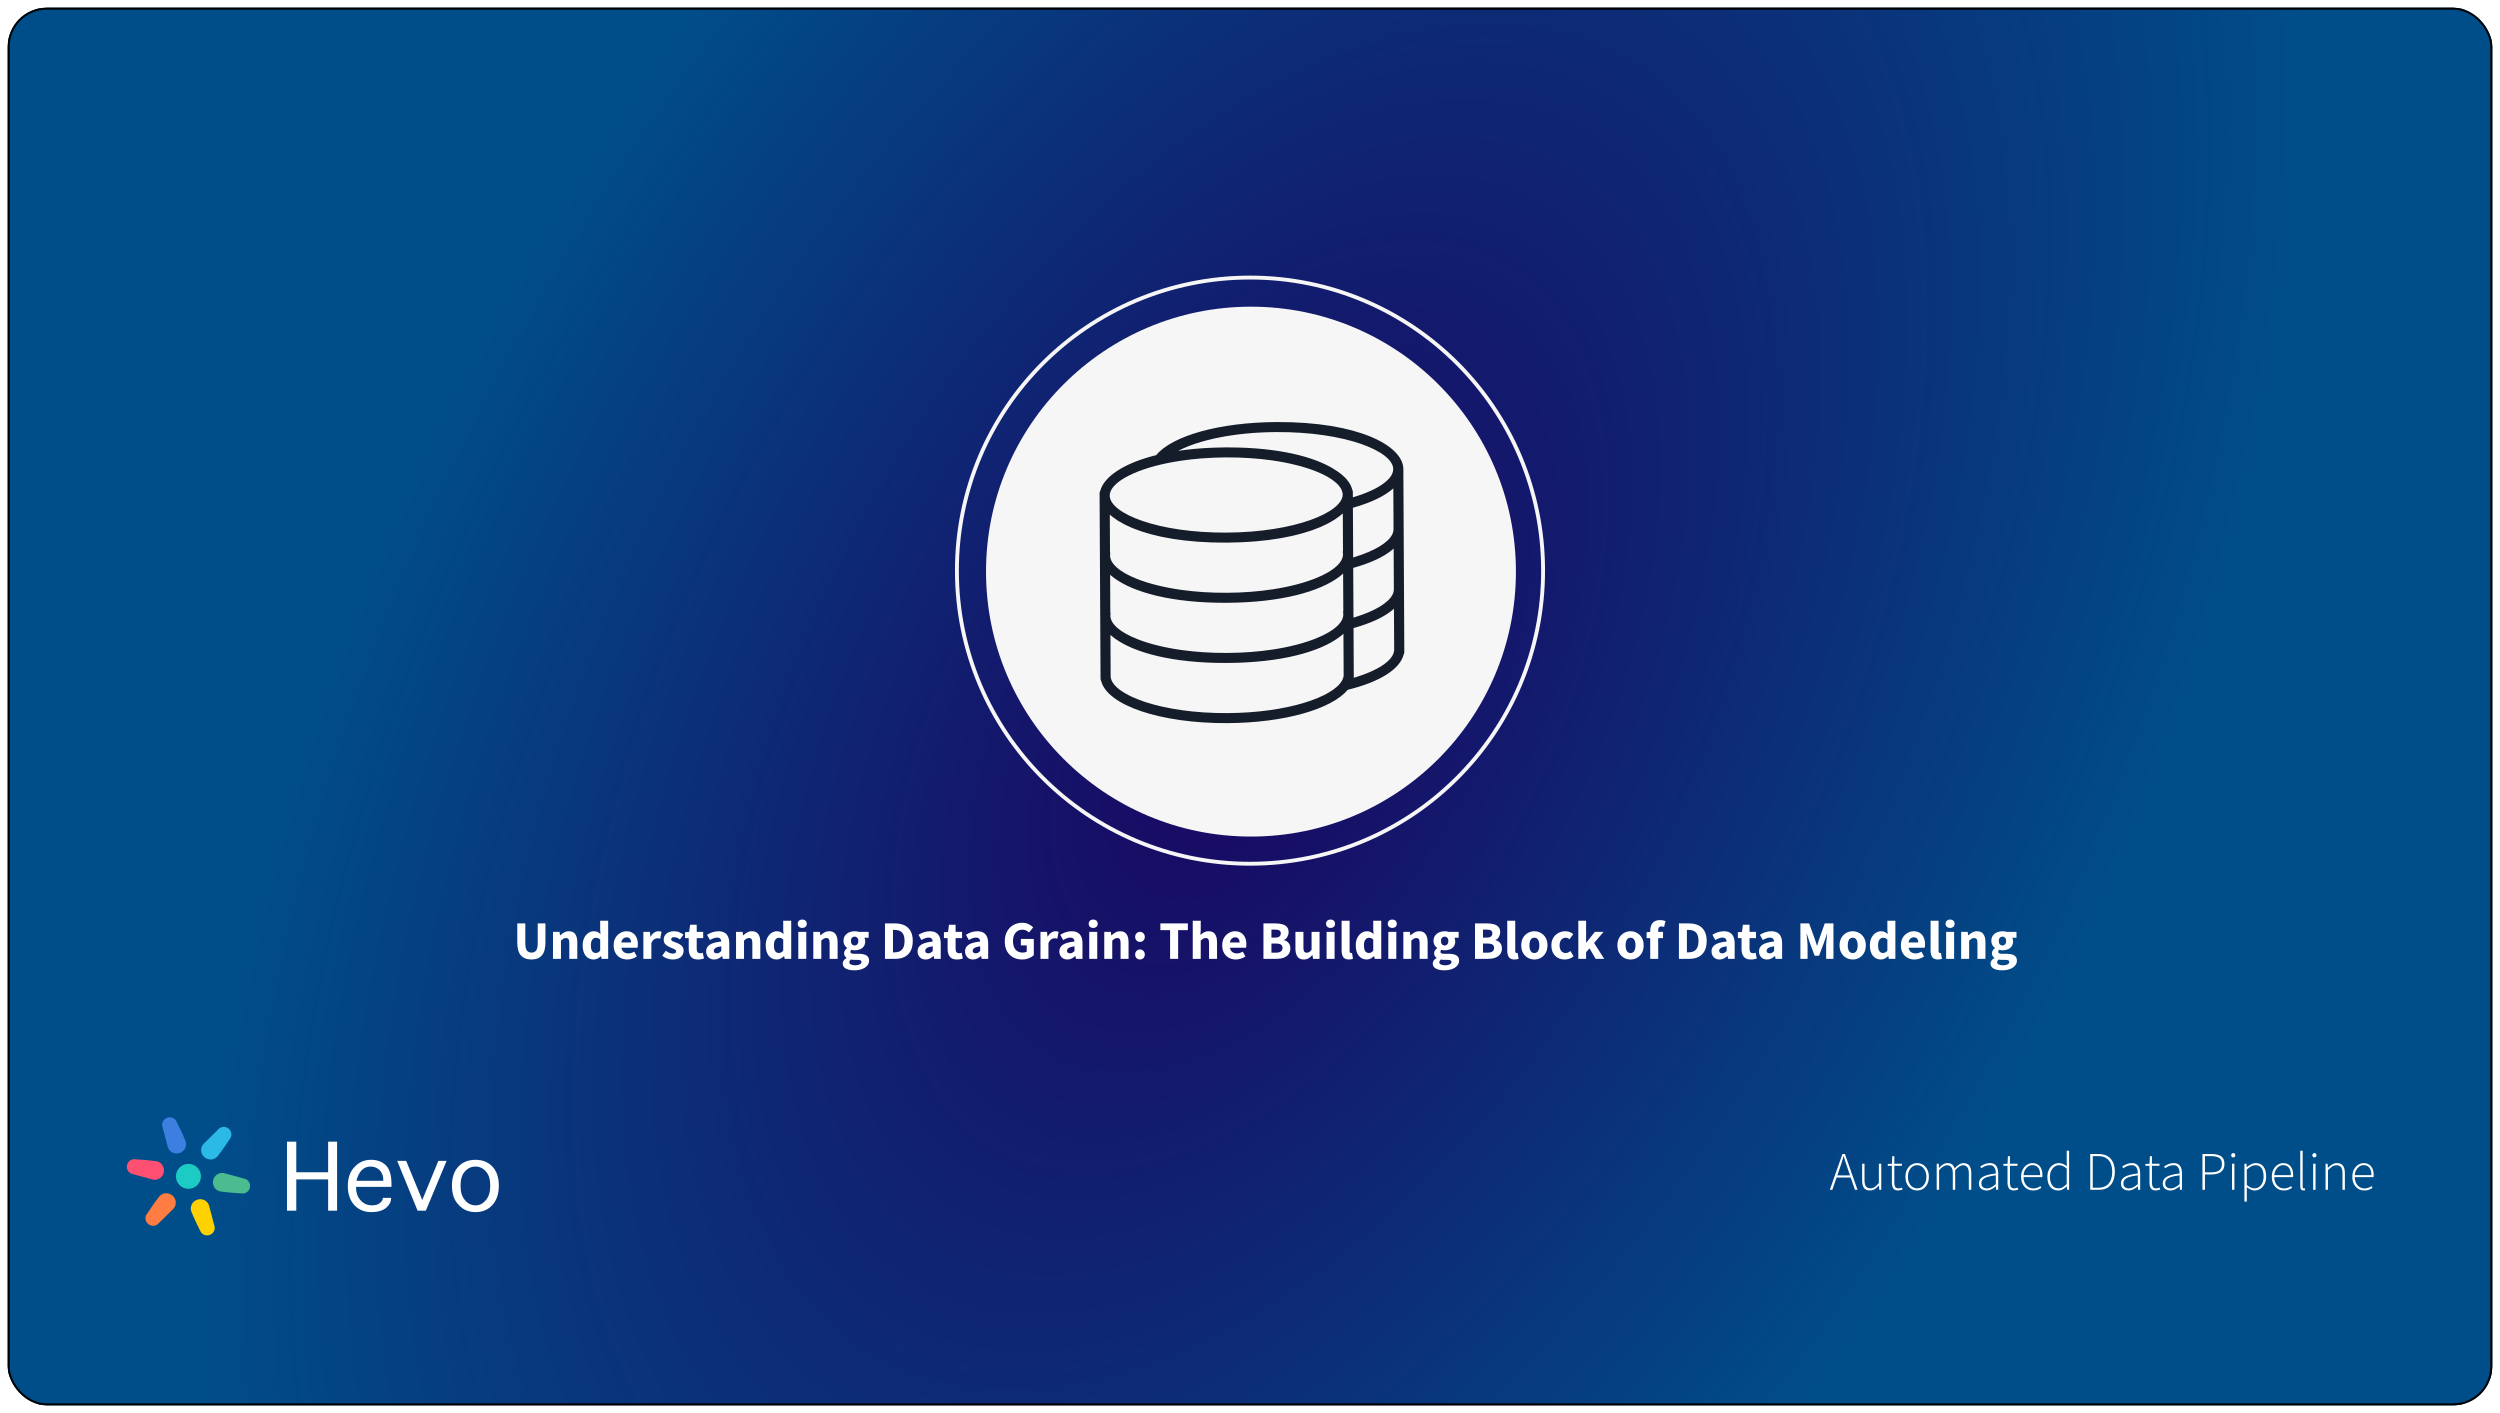 <?xml version="1.0"?>
<svg xmlns="http://www.w3.org/2000/svg" width="1288" height="728" viewBox="0 0 1288 728" fill="none">
<g filter="url(#filter0_d_1_1011)">
<g clip-path="url(#clip0_1_1011)">
<rect x="4" width="1280" height="720" rx="20" fill="white"/>
<rect x="4.5" y="0.5" width="1279" height="719" stroke="black"/>
<rect x="4" width="1280" height="720" fill="url(#paint0_radial_1_1011)"/>
<path d="M947.76 598.136L946.584 601.58H953.136L951.96 598.136C951.587 597.035 951.232 595.98 950.896 594.972C950.56 593.964 950.233 592.891 949.916 591.752H949.804C949.487 592.891 949.16 593.964 948.824 594.972C948.488 595.98 948.133 597.035 947.76 598.136ZM942.72 609L949.216 590.548H950.504L957 609H955.656L953.5 602.672H946.192L944.008 609H942.72ZM963.428 609.336C962.047 609.336 961.02 608.916 960.348 608.076C959.695 607.217 959.368 605.92 959.368 604.184V595.56H960.6V604.016C960.6 605.435 960.834 606.489 961.3 607.18C961.786 607.871 962.57 608.216 963.652 608.216C964.455 608.216 965.183 608.001 965.836 607.572C966.49 607.124 967.208 606.424 967.992 605.472V595.56H969.224V609H968.188L968.048 606.76H967.992C967.339 607.525 966.648 608.151 965.92 608.636C965.192 609.103 964.362 609.336 963.428 609.336ZM978.053 609.336C976.746 609.336 975.859 608.963 975.393 608.216C974.926 607.451 974.693 606.471 974.693 605.276V596.624H972.593V595.672L974.721 595.56L974.889 591.668H975.953V595.56H979.845V596.624H975.953V605.388C975.953 606.247 976.102 606.937 976.401 607.46C976.699 607.983 977.306 608.244 978.221 608.244C978.482 608.244 978.762 608.207 979.061 608.132C979.378 608.039 979.658 607.936 979.901 607.824L980.237 608.832C979.845 608.963 979.443 609.075 979.033 609.168C978.641 609.28 978.314 609.336 978.053 609.336ZM987.706 609.336C986.642 609.336 985.653 609.065 984.738 608.524C983.824 607.964 983.086 607.161 982.526 606.116C981.966 605.052 981.686 603.783 981.686 602.308C981.686 600.796 981.966 599.517 982.526 598.472C983.086 597.408 983.824 596.605 984.738 596.064C985.653 595.504 986.642 595.224 987.706 595.224C988.789 595.224 989.788 595.504 990.702 596.064C991.617 596.605 992.354 597.408 992.914 598.472C993.474 599.517 993.754 600.796 993.754 602.308C993.754 603.783 993.474 605.052 992.914 606.116C992.354 607.161 991.617 607.964 990.702 608.524C989.788 609.065 988.789 609.336 987.706 609.336ZM987.706 608.244C988.621 608.244 989.433 607.992 990.142 607.488C990.852 606.984 991.412 606.293 991.822 605.416C992.252 604.52 992.466 603.484 992.466 602.308C992.466 601.113 992.252 600.068 991.822 599.172C991.412 598.276 990.852 597.576 990.142 597.072C989.433 596.568 988.621 596.316 987.706 596.316C986.81 596.316 985.998 596.568 985.27 597.072C984.561 597.576 984.001 598.276 983.59 599.172C983.18 600.068 982.974 601.113 982.974 602.308C982.974 603.484 983.18 604.52 983.59 605.416C984.001 606.293 984.561 606.984 985.27 607.488C985.998 607.992 986.81 608.244 987.706 608.244ZM997.791 609V595.56H998.855L998.967 597.632H999.051C999.648 596.941 1000.31 596.372 1001.04 595.924C1001.79 595.457 1002.53 595.224 1003.28 595.224C1004.36 595.224 1005.19 595.476 1005.77 595.98C1006.35 596.484 1006.76 597.147 1007 597.968C1007.77 597.128 1008.52 596.465 1009.27 595.98C1010.04 595.476 1010.8 595.224 1011.57 595.224C1014.25 595.224 1015.6 596.941 1015.6 600.376V609H1014.34V600.544C1014.34 597.744 1013.34 596.344 1011.34 596.344C1010.15 596.344 1008.8 597.184 1007.31 598.864V609H1006.08V600.544C1006.08 599.107 1005.84 598.052 1005.35 597.38C1004.87 596.689 1004.1 596.344 1003.05 596.344C1001.86 596.344 1000.52 597.184 999.023 598.864V609H997.791ZM1023.45 609.336C1022.39 609.336 1021.47 609.037 1020.71 608.44C1019.94 607.843 1019.56 606.909 1019.56 605.64C1019.56 604.147 1020.26 603.017 1021.66 602.252C1023.06 601.468 1025.25 600.908 1028.24 600.572C1028.26 599.881 1028.19 599.219 1028.02 598.584C1027.85 597.931 1027.53 597.389 1027.07 596.96C1026.62 596.531 1025.95 596.316 1025.05 596.316C1024.15 596.316 1023.33 596.493 1022.59 596.848C1021.84 597.203 1021.23 597.548 1020.77 597.884L1020.21 596.96C1020.52 596.736 1020.93 596.493 1021.44 596.232C1021.94 595.952 1022.51 595.719 1023.15 595.532C1023.8 595.327 1024.49 595.224 1025.22 595.224C1026.28 595.224 1027.12 595.457 1027.74 595.924C1028.35 596.391 1028.79 597.016 1029.05 597.8C1029.33 598.565 1029.47 599.433 1029.47 600.404V609H1028.41L1028.3 607.264H1028.21C1027.52 607.805 1026.78 608.291 1025.97 608.72C1025.17 609.131 1024.33 609.336 1023.45 609.336ZM1023.68 608.272C1024.44 608.272 1025.18 608.085 1025.89 607.712C1026.62 607.339 1027.4 606.797 1028.24 606.088V601.524C1026.39 601.748 1024.93 602.037 1023.85 602.392C1022.76 602.747 1021.99 603.195 1021.52 603.736C1021.05 604.259 1020.82 604.875 1020.82 605.584C1020.82 606.555 1021.1 607.245 1021.66 607.656C1022.24 608.067 1022.91 608.272 1023.68 608.272ZM1037.63 609.336C1036.33 609.336 1035.44 608.963 1034.97 608.216C1034.51 607.451 1034.27 606.471 1034.27 605.276V596.624H1032.17V595.672L1034.3 595.56L1034.47 591.668H1035.53V595.56H1039.43V596.624H1035.53V605.388C1035.53 606.247 1035.68 606.937 1035.98 607.46C1036.28 607.983 1036.89 608.244 1037.8 608.244C1038.06 608.244 1038.34 608.207 1038.64 608.132C1038.96 608.039 1039.24 607.936 1039.48 607.824L1039.82 608.832C1039.43 608.963 1039.03 609.075 1038.61 609.168C1038.22 609.28 1037.9 609.336 1037.63 609.336ZM1047.48 609.336C1046.35 609.336 1045.3 609.056 1044.35 608.496C1043.42 607.936 1042.67 607.133 1042.11 606.088C1041.55 605.024 1041.27 603.764 1041.27 602.308C1041.27 600.833 1041.55 599.573 1042.11 598.528C1042.67 597.464 1043.4 596.652 1044.29 596.092C1045.19 595.513 1046.13 595.224 1047.12 595.224C1048.73 595.224 1049.99 595.765 1050.9 596.848C1051.82 597.931 1052.27 599.461 1052.27 601.44C1052.27 601.608 1052.26 601.776 1052.24 601.944C1052.24 602.112 1052.23 602.28 1052.19 602.448H1042.53C1042.55 603.568 1042.76 604.567 1043.17 605.444C1043.6 606.321 1044.19 607.012 1044.94 607.516C1045.7 608.02 1046.59 608.272 1047.6 608.272C1048.32 608.272 1048.98 608.16 1049.56 607.936C1050.15 607.712 1050.7 607.423 1051.21 607.068L1051.71 608.02C1051.19 608.337 1050.6 608.636 1049.95 608.916C1049.3 609.196 1048.47 609.336 1047.48 609.336ZM1042.53 601.44H1051.1C1051.1 599.723 1050.74 598.435 1050.03 597.576C1049.32 596.717 1048.36 596.288 1047.15 596.288C1046.38 596.288 1045.66 596.493 1044.99 596.904C1044.34 597.315 1043.79 597.903 1043.34 598.668C1042.89 599.433 1042.62 600.357 1042.53 601.44ZM1060.38 609.336C1058.68 609.336 1057.32 608.729 1056.32 607.516C1055.31 606.303 1054.8 604.567 1054.8 602.308C1054.8 600.852 1055.07 599.601 1055.62 598.556C1056.18 597.492 1056.9 596.671 1057.8 596.092C1058.71 595.513 1059.7 595.224 1060.77 595.224C1061.59 595.224 1062.3 595.373 1062.9 595.672C1063.51 595.952 1064.16 596.353 1064.83 596.876L1064.77 594.412V588.868H1066V609H1064.94L1064.83 607.264H1064.74C1064.2 607.805 1063.56 608.291 1062.81 608.72C1062.08 609.131 1061.27 609.336 1060.38 609.336ZM1060.54 608.244C1061.29 608.244 1062 608.057 1062.67 607.684C1063.36 607.292 1064.06 606.741 1064.77 606.032V598.052C1064.06 597.417 1063.39 596.969 1062.76 596.708C1062.14 596.447 1061.5 596.316 1060.85 596.316C1059.96 596.316 1059.15 596.587 1058.44 597.128C1057.73 597.651 1057.16 598.36 1056.74 599.256C1056.32 600.152 1056.12 601.169 1056.12 602.308C1056.12 604.081 1056.5 605.519 1057.27 606.62C1058.03 607.703 1059.12 608.244 1060.54 608.244ZM1076.9 609V590.548H1081.18C1083.09 590.548 1084.66 590.931 1085.89 591.696C1087.12 592.443 1088.03 593.497 1088.63 594.86C1089.25 596.223 1089.56 597.837 1089.56 599.704C1089.56 601.571 1089.25 603.204 1088.63 604.604C1088.03 605.985 1087.12 607.068 1085.89 607.852C1084.66 608.617 1083.1 609 1081.21 609H1076.9ZM1078.19 607.908H1081.04C1082.72 607.908 1084.09 607.563 1085.13 606.872C1086.2 606.163 1086.97 605.192 1087.46 603.96C1087.96 602.728 1088.21 601.309 1088.21 599.704C1088.21 598.099 1087.96 596.699 1087.46 595.504C1086.97 594.291 1086.2 593.348 1085.13 592.676C1084.09 591.985 1082.72 591.64 1081.04 591.64H1078.19V607.908ZM1096.6 609.336C1095.53 609.336 1094.62 609.037 1093.85 608.44C1093.09 607.843 1092.71 606.909 1092.71 605.64C1092.71 604.147 1093.41 603.017 1094.81 602.252C1096.21 601.468 1098.4 600.908 1101.39 600.572C1101.4 599.881 1101.33 599.219 1101.16 598.584C1100.99 597.931 1100.68 597.389 1100.21 596.96C1099.76 596.531 1099.09 596.316 1098.19 596.316C1097.3 596.316 1096.48 596.493 1095.73 596.848C1094.98 597.203 1094.38 597.548 1093.91 597.884L1093.35 596.96C1093.67 596.736 1094.08 596.493 1094.58 596.232C1095.09 595.952 1095.66 595.719 1096.29 595.532C1096.94 595.327 1097.63 595.224 1098.36 595.224C1099.43 595.224 1100.27 595.457 1100.88 595.924C1101.5 596.391 1101.94 597.016 1102.2 597.8C1102.48 598.565 1102.62 599.433 1102.62 600.404V609H1101.55L1101.44 607.264H1101.36C1100.67 607.805 1099.92 608.291 1099.12 608.72C1098.32 609.131 1097.48 609.336 1096.6 609.336ZM1096.82 608.272C1097.59 608.272 1098.32 608.085 1099.03 607.712C1099.76 607.339 1100.55 606.797 1101.39 606.088V601.524C1099.54 601.748 1098.07 602.037 1096.99 602.392C1095.91 602.747 1095.13 603.195 1094.67 603.736C1094.2 604.259 1093.97 604.875 1093.97 605.584C1093.97 606.555 1094.25 607.245 1094.81 607.656C1095.38 608.067 1096.06 608.272 1096.82 608.272ZM1110.78 609.336C1109.47 609.336 1108.59 608.963 1108.12 608.216C1107.65 607.451 1107.42 606.471 1107.42 605.276V596.624H1105.32V595.672L1107.45 595.56L1107.62 591.668H1108.68V595.56H1112.57V596.624H1108.68V605.388C1108.68 606.247 1108.83 606.937 1109.13 607.46C1109.43 607.983 1110.03 608.244 1110.95 608.244C1111.21 608.244 1111.49 608.207 1111.79 608.132C1112.1 608.039 1112.38 607.936 1112.63 607.824L1112.96 608.832C1112.57 608.963 1112.17 609.075 1111.76 609.168C1111.37 609.28 1111.04 609.336 1110.78 609.336ZM1118.14 609.336C1117.08 609.336 1116.17 609.037 1115.4 608.44C1114.64 607.843 1114.25 606.909 1114.25 605.64C1114.25 604.147 1114.95 603.017 1116.35 602.252C1117.75 601.468 1119.95 600.908 1122.93 600.572C1122.95 599.881 1122.88 599.219 1122.71 598.584C1122.54 597.931 1122.22 597.389 1121.76 596.96C1121.31 596.531 1120.64 596.316 1119.74 596.316C1118.84 596.316 1118.02 596.493 1117.28 596.848C1116.53 597.203 1115.92 597.548 1115.46 597.884L1114.9 596.96C1115.21 596.736 1115.62 596.493 1116.13 596.232C1116.63 595.952 1117.2 595.719 1117.84 595.532C1118.49 595.327 1119.18 595.224 1119.91 595.224C1120.97 595.224 1121.81 595.457 1122.43 595.924C1123.04 596.391 1123.48 597.016 1123.74 597.8C1124.02 598.565 1124.16 599.433 1124.16 600.404V609H1123.1L1122.99 607.264H1122.9C1122.21 607.805 1121.47 608.291 1120.66 608.72C1119.86 609.131 1119.02 609.336 1118.14 609.336ZM1118.37 608.272C1119.13 608.272 1119.87 608.085 1120.58 607.712C1121.31 607.339 1122.09 606.797 1122.93 606.088V601.524C1121.08 601.748 1119.62 602.037 1118.54 602.392C1117.45 602.747 1116.68 603.195 1116.21 603.736C1115.75 604.259 1115.51 604.875 1115.51 605.584C1115.51 606.555 1115.79 607.245 1116.35 607.656C1116.93 608.067 1117.6 608.272 1118.37 608.272ZM1134.7 609V590.548H1139.35C1141.44 590.548 1143.08 590.931 1144.25 591.696C1145.45 592.461 1146.04 593.796 1146.04 595.7C1146.04 597.511 1145.46 598.864 1144.28 599.76C1143.12 600.637 1141.52 601.076 1139.46 601.076H1135.99V609H1134.7ZM1135.99 599.984H1139.16C1141.04 599.984 1142.44 599.648 1143.36 598.976C1144.27 598.304 1144.73 597.212 1144.73 595.7C1144.73 594.151 1144.25 593.087 1143.3 592.508C1142.37 591.929 1140.95 591.64 1139.04 591.64H1135.99V599.984ZM1149.93 609V595.56H1151.16V609H1149.93ZM1150.58 592.312C1150.28 592.312 1150.02 592.209 1149.82 592.004C1149.61 591.799 1149.51 591.519 1149.51 591.164C1149.51 590.847 1149.61 590.585 1149.82 590.38C1150.02 590.175 1150.28 590.072 1150.58 590.072C1150.89 590.072 1151.14 590.175 1151.33 590.38C1151.54 590.585 1151.64 590.847 1151.64 591.164C1151.64 591.519 1151.54 591.799 1151.33 592.004C1151.14 592.209 1150.89 592.312 1150.58 592.312ZM1156.33 615.076V595.56H1157.39L1157.51 597.24H1157.59C1158.24 596.717 1158.96 596.251 1159.75 595.84C1160.53 595.429 1161.33 595.224 1162.15 595.224C1163.95 595.224 1165.29 595.849 1166.19 597.1C1167.08 598.332 1167.53 599.993 1167.53 602.084C1167.53 603.596 1167.25 604.893 1166.69 605.976C1166.15 607.059 1165.43 607.889 1164.53 608.468C1163.64 609.047 1162.66 609.336 1161.59 609.336C1160.96 609.336 1160.31 609.196 1159.63 608.916C1158.96 608.617 1158.27 608.207 1157.56 607.684V615.076H1156.33ZM1161.54 608.244C1162.45 608.244 1163.26 607.983 1163.95 607.46C1164.66 606.937 1165.21 606.219 1165.6 605.304C1166.01 604.371 1166.21 603.297 1166.21 602.084C1166.21 600.983 1166.07 600.003 1165.79 599.144C1165.51 598.267 1165.06 597.576 1164.42 597.072C1163.81 596.568 1162.98 596.316 1161.96 596.316C1161.29 596.316 1160.59 596.512 1159.86 596.904C1159.15 597.277 1158.38 597.819 1157.56 598.528V606.508C1158.33 607.143 1159.05 607.591 1159.72 607.852C1160.41 608.113 1161.02 608.244 1161.54 608.244ZM1176.66 609.336C1175.52 609.336 1174.47 609.056 1173.52 608.496C1172.59 607.936 1171.84 607.133 1171.28 606.088C1170.72 605.024 1170.44 603.764 1170.44 602.308C1170.44 600.833 1170.72 599.573 1171.28 598.528C1171.84 597.464 1172.57 596.652 1173.46 596.092C1174.36 595.513 1175.3 595.224 1176.29 595.224C1177.9 595.224 1179.16 595.765 1180.07 596.848C1180.99 597.931 1181.44 599.461 1181.44 601.44C1181.44 601.608 1181.44 601.776 1181.42 601.944C1181.42 602.112 1181.4 602.28 1181.36 602.448H1171.7C1171.72 603.568 1171.93 604.567 1172.34 605.444C1172.77 606.321 1173.36 607.012 1174.11 607.516C1174.87 608.02 1175.76 608.272 1176.77 608.272C1177.5 608.272 1178.15 608.16 1178.73 607.936C1179.33 607.712 1179.88 607.423 1180.38 607.068L1180.88 608.02C1180.36 608.337 1179.77 608.636 1179.12 608.916C1178.47 609.196 1177.65 609.336 1176.66 609.336ZM1171.7 601.44H1180.27C1180.27 599.723 1179.91 598.435 1179.2 597.576C1178.5 596.717 1177.53 596.288 1176.32 596.288C1175.56 596.288 1174.84 596.493 1174.16 596.904C1173.51 597.315 1172.96 597.903 1172.51 598.668C1172.06 599.433 1171.79 600.357 1171.7 601.44ZM1186.75 609.336C1185.65 609.336 1185.1 608.627 1185.1 607.208V588.868H1186.33V607.376C1186.33 607.955 1186.52 608.244 1186.92 608.244C1186.97 608.244 1187.04 608.244 1187.11 608.244C1187.19 608.225 1187.29 608.207 1187.42 608.188L1187.64 609.196C1187.51 609.233 1187.38 609.261 1187.25 609.28C1187.12 609.317 1186.95 609.336 1186.75 609.336ZM1191.74 609V595.56H1192.97V609H1191.74ZM1192.38 592.312C1192.09 592.312 1191.83 592.209 1191.63 592.004C1191.42 591.799 1191.32 591.519 1191.32 591.164C1191.32 590.847 1191.42 590.585 1191.63 590.38C1191.83 590.175 1192.09 590.072 1192.38 590.072C1192.7 590.072 1192.95 590.175 1193.14 590.38C1193.35 590.585 1193.45 590.847 1193.45 591.164C1193.45 591.519 1193.35 591.799 1193.14 592.004C1192.95 592.209 1192.7 592.312 1192.38 592.312ZM1198.14 609V595.56H1199.2L1199.31 597.632H1199.4C1200.09 596.941 1200.8 596.372 1201.53 595.924C1202.27 595.457 1203.1 595.224 1204.02 595.224C1205.4 595.224 1206.42 595.653 1207.07 596.512C1207.74 597.352 1208.08 598.64 1208.08 600.376V609H1206.85V600.544C1206.85 599.107 1206.6 598.052 1206.12 597.38C1205.65 596.689 1204.87 596.344 1203.77 596.344C1202.96 596.344 1202.24 596.559 1201.58 596.988C1200.93 597.399 1200.19 598.024 1199.37 598.864V609H1198.14ZM1218.14 609.336C1217 609.336 1215.95 609.056 1215 608.496C1214.07 607.936 1213.32 607.133 1212.76 606.088C1212.2 605.024 1211.92 603.764 1211.92 602.308C1211.92 600.833 1212.2 599.573 1212.76 598.528C1213.32 597.464 1214.05 596.652 1214.94 596.092C1215.84 595.513 1216.78 595.224 1217.77 595.224C1219.38 595.224 1220.64 595.765 1221.55 596.848C1222.47 597.931 1222.92 599.461 1222.92 601.44C1222.92 601.608 1222.92 601.776 1222.9 601.944C1222.9 602.112 1222.88 602.28 1222.84 602.448H1213.18C1213.2 603.568 1213.41 604.567 1213.82 605.444C1214.25 606.321 1214.84 607.012 1215.59 607.516C1216.35 608.02 1217.24 608.272 1218.25 608.272C1218.98 608.272 1219.63 608.16 1220.21 607.936C1220.81 607.712 1221.36 607.423 1221.86 607.068L1222.36 608.02C1221.84 608.337 1221.25 608.636 1220.6 608.916C1219.95 609.196 1219.13 609.336 1218.14 609.336ZM1213.18 601.44H1221.75C1221.75 599.723 1221.39 598.435 1220.68 597.576C1219.98 596.717 1219.01 596.288 1217.8 596.288C1217.04 596.288 1216.32 596.493 1215.64 596.904C1214.99 597.315 1214.44 597.903 1213.99 598.668C1213.54 599.433 1213.27 600.357 1213.18 601.44Z" fill="white"/>
<path d="M169.057 619.746V603.613H152.649V619.746H147.855V584.18H152.649V599.946H169.057V584.18H173.666V619.746H169.057Z" fill="white"/>
<path d="M197.265 613.146H201.506C201.506 615.102 200.645 616.813 198.925 618.28C197.081 619.746 194.561 620.48 191.366 620.48C187.678 620.48 184.728 619.257 182.516 616.813C180.304 614.369 179.197 611.13 179.197 607.096C179.197 602.819 180.365 599.519 182.7 597.196C184.913 594.752 187.74 593.53 191.181 593.53C194.377 593.53 196.958 594.507 198.925 596.463C200.768 598.419 201.69 601.596 201.69 605.996V607.463H183.438C183.438 610.519 184.237 612.841 185.835 614.43C187.31 616.141 189.276 616.996 191.734 616.996C193.578 616.996 194.93 616.569 195.79 615.713C196.774 614.98 197.265 614.124 197.265 613.146ZM183.622 604.346H197.45V603.796C197.45 602.574 197.204 601.474 196.712 600.496C196.098 599.274 195.299 598.419 194.316 597.93C193.332 597.319 192.165 597.013 190.813 597.013C189.092 597.013 187.617 597.624 186.388 598.846C185.159 600.069 184.237 601.902 183.622 604.346Z" fill="white"/>
<path d="M225.842 594.08H230.083L219.389 619.746H215.149L204.64 594.08H209.249L217.546 614.246L225.842 594.08Z" fill="white"/>
<path d="M245.016 620.48C241.452 620.48 238.563 619.257 236.351 616.813C234.016 614.491 232.848 611.191 232.848 606.913C232.848 602.635 233.954 599.335 236.167 597.013C238.379 594.691 241.329 593.53 245.016 593.53C248.581 593.53 251.469 594.691 253.681 597.013C255.894 599.335 257 602.635 257 606.913C257 611.069 255.894 614.369 253.681 616.813C251.469 619.257 248.581 620.48 245.016 620.48ZM245.016 616.996C247.106 616.996 248.888 616.08 250.363 614.246C251.838 612.535 252.575 610.091 252.575 606.913C252.575 603.613 251.838 601.169 250.363 599.58C248.888 597.869 247.106 597.013 245.016 597.013C242.804 597.013 240.96 597.869 239.485 599.58C238.01 601.169 237.273 603.613 237.273 606.913C237.273 610.091 238.01 612.535 239.485 614.246C240.96 616.08 242.804 616.996 245.016 616.996Z" fill="white"/>
<path d="M103.526 602.059C103.526 605.605 100.643 608.479 97.087 608.479C93.531 608.479 90.649 605.605 90.649 602.059C90.649 598.514 93.531 595.639 97.087 595.639C100.643 595.639 103.526 598.514 103.526 602.059Z" fill="#1CCCC4"/>
<path d="M95.509 583.681C94.002 579.86 91.075 574.14 91.075 574.14C90.385 572.176 88.187 571.157 86.165 571.864C84.142 572.572 83.062 574.738 83.752 576.702L86.424 586.86L86.519 587.182C87.377 589.626 90.113 590.893 92.629 590.013C95.146 589.133 96.49 586.437 95.632 583.993C95.632 583.993 95.557 583.803 95.509 583.681Z" fill="#3D7FE0"/>
<path d="M98.666 620.437C100.173 624.258 103.1 629.979 103.1 629.979C103.79 631.943 105.988 632.961 108.011 632.254C110.033 631.546 111.113 629.381 110.423 627.416L107.751 617.259L107.657 616.937C106.798 614.493 104.062 613.225 101.546 614.105C99.029 614.986 97.685 617.681 98.543 620.125C98.543 620.125 98.618 620.316 98.666 620.437Z" fill="#FFD101"/>
<path d="M112.261 591.507C114.826 588.295 118.33 582.908 118.33 582.908C119.691 581.33 119.477 578.922 117.851 577.53C116.226 576.137 113.805 576.287 112.443 577.865L104.957 585.251L104.725 585.494C103.031 587.457 103.298 590.454 105.321 592.187C107.344 593.919 110.357 593.733 112.051 591.769C112.051 591.769 112.179 591.61 112.261 591.507Z" fill="#2BBAE7"/>
<path d="M81.915 612.611C79.35 615.823 75.845 621.211 75.845 621.211C74.484 622.789 74.698 625.197 76.324 626.589C77.95 627.982 80.371 627.831 81.732 626.254L89.218 618.868L89.45 618.625C91.144 616.661 90.877 613.665 88.854 611.932C86.831 610.199 83.818 610.386 82.125 612.35C82.125 612.35 81.996 612.509 81.915 612.611Z" fill="#FF7D42"/>
<path d="M113.839 609.886C117.911 610.495 124.343 610.827 124.343 610.827C126.394 611.214 128.378 609.824 128.774 607.724C129.171 605.624 127.83 603.609 125.779 603.222L115.621 600.451L115.294 600.372C112.742 599.891 110.273 601.619 109.779 604.233C109.286 606.846 110.954 609.354 113.506 609.835C113.506 609.835 113.709 609.866 113.839 609.886Z" fill="#4ABC90"/>
<path d="M80.336 594.233C76.264 593.624 69.832 593.292 69.832 593.292C67.781 592.905 65.797 594.294 65.401 596.394C65.004 598.494 66.345 600.51 68.396 600.896L78.554 603.668L78.881 603.747C81.433 604.228 83.902 602.499 84.396 599.886C84.889 597.273 83.221 594.764 80.668 594.283C80.668 594.283 80.466 594.253 80.336 594.233Z" fill="#FF5072"/>
<path d="M273.809 490.336C271.438 490.336 269.628 489.636 268.377 488.236C267.126 486.836 266.501 484.605 266.501 481.544V471.744H270.645V481.964C270.645 483.756 270.916 485.007 271.457 485.716C271.998 486.425 272.782 486.78 273.809 486.78C274.836 486.78 275.629 486.425 276.189 485.716C276.749 485.007 277.029 483.756 277.029 481.964V471.744H281.005V481.544C281.005 484.605 280.389 486.836 279.157 488.236C277.944 489.636 276.161 490.336 273.809 490.336ZM284.898 490V476.112H288.258L288.538 477.876H288.65C289.247 477.316 289.901 476.831 290.61 476.42C291.338 475.991 292.169 475.776 293.102 475.776C294.614 475.776 295.706 476.28 296.378 477.288C297.069 478.277 297.414 479.64 297.414 481.376V490H293.298V481.908C293.298 480.9 293.158 480.209 292.878 479.836C292.617 479.463 292.187 479.276 291.59 479.276C291.067 479.276 290.619 479.397 290.246 479.64C289.873 479.864 289.462 480.191 289.014 480.62V490H284.898ZM305.878 490.336C304.16 490.336 302.779 489.692 301.734 488.404C300.707 487.097 300.194 485.315 300.194 483.056C300.194 481.544 300.464 480.247 301.006 479.164C301.566 478.063 302.284 477.223 303.162 476.644C304.058 476.065 304.991 475.776 305.962 475.776C306.727 475.776 307.371 475.907 307.894 476.168C308.416 476.429 308.911 476.784 309.378 477.232L309.21 475.104V470.372H313.326V490H309.966L309.686 488.628H309.574C309.088 489.113 308.519 489.524 307.866 489.86C307.212 490.177 306.55 490.336 305.878 490.336ZM306.942 486.976C307.39 486.976 307.791 486.883 308.146 486.696C308.519 486.509 308.874 486.183 309.21 485.716V480.032C308.855 479.696 308.472 479.463 308.062 479.332C307.67 479.201 307.287 479.136 306.914 479.136C306.26 479.136 305.682 479.453 305.178 480.088C304.674 480.704 304.422 481.675 304.422 483C304.422 484.363 304.636 485.371 305.066 486.024C305.514 486.659 306.139 486.976 306.942 486.976ZM323.188 490.336C321.863 490.336 320.668 490.047 319.604 489.468C318.54 488.889 317.7 488.059 317.084 486.976C316.468 485.893 316.16 484.587 316.16 483.056C316.16 481.544 316.468 480.247 317.084 479.164C317.719 478.081 318.54 477.251 319.548 476.672C320.556 476.075 321.611 475.776 322.712 475.776C324.038 475.776 325.13 476.075 325.988 476.672C326.866 477.251 327.519 478.044 327.948 479.052C328.396 480.041 328.62 481.171 328.62 482.44C328.62 482.795 328.602 483.149 328.564 483.504C328.527 483.84 328.49 484.092 328.452 484.26H320.136C320.323 485.268 320.743 486.015 321.396 486.5C322.05 486.967 322.834 487.2 323.748 487.2C324.738 487.2 325.736 486.892 326.744 486.276L328.116 488.768C327.407 489.253 326.614 489.636 325.736 489.916C324.859 490.196 324.01 490.336 323.188 490.336ZM320.108 481.544H325.12C325.12 480.779 324.934 480.153 324.56 479.668C324.206 479.164 323.618 478.912 322.796 478.912C322.162 478.912 321.592 479.136 321.088 479.584C320.584 480.013 320.258 480.667 320.108 481.544ZM331.465 490V476.112H334.825L335.105 478.548H335.217C335.721 477.615 336.327 476.924 337.037 476.476C337.746 476.009 338.455 475.776 339.165 475.776C339.557 475.776 339.883 475.804 340.145 475.86C340.406 475.897 340.63 475.963 340.817 476.056L340.145 479.612C339.902 479.537 339.659 479.481 339.417 479.444C339.193 479.407 338.931 479.388 338.633 479.388C338.11 479.388 337.559 479.584 336.981 479.976C336.421 480.349 335.954 481.003 335.581 481.936V490H331.465ZM346.49 490.336C345.575 490.336 344.633 490.159 343.662 489.804C342.71 489.449 341.879 488.983 341.17 488.404L343.018 485.828C343.653 486.295 344.259 486.659 344.838 486.92C345.435 487.163 346.023 487.284 346.602 487.284C347.218 487.284 347.666 487.181 347.946 486.976C348.226 486.752 348.366 486.463 348.366 486.108C348.366 485.791 348.226 485.529 347.946 485.324C347.685 485.119 347.339 484.932 346.91 484.764C346.481 484.577 346.023 484.391 345.538 484.204C344.978 483.98 344.418 483.7 343.858 483.364C343.317 483.028 342.859 482.599 342.486 482.076C342.113 481.535 341.926 480.881 341.926 480.116C341.926 478.828 342.411 477.783 343.382 476.98C344.371 476.177 345.659 475.776 347.246 475.776C348.31 475.776 349.243 475.963 350.046 476.336C350.867 476.691 351.567 477.092 352.146 477.54L350.298 480.004C349.813 479.631 349.327 479.341 348.842 479.136C348.357 478.931 347.871 478.828 347.386 478.828C346.322 478.828 345.79 479.192 345.79 479.92C345.79 480.368 346.051 480.713 346.574 480.956C347.115 481.18 347.741 481.423 348.45 481.684C349.047 481.889 349.626 482.16 350.186 482.496C350.765 482.813 351.241 483.243 351.614 483.784C352.006 484.307 352.202 484.997 352.202 485.856C352.202 487.107 351.717 488.171 350.746 489.048C349.775 489.907 348.357 490.336 346.49 490.336ZM359.617 490.336C357.9 490.336 356.668 489.841 355.921 488.852C355.193 487.863 354.829 486.565 354.829 484.96V479.332H352.925V476.28L355.053 476.112L355.529 472.416H358.945V476.112H362.277V479.332H358.945V484.904C358.945 485.688 359.104 486.257 359.421 486.612C359.757 486.948 360.196 487.116 360.737 487.116C360.961 487.116 361.185 487.088 361.409 487.032C361.652 486.976 361.867 486.911 362.053 486.836L362.697 489.832C362.343 489.944 361.904 490.056 361.381 490.168C360.877 490.28 360.289 490.336 359.617 490.336ZM367.941 490.336C366.672 490.336 365.664 489.935 364.917 489.132C364.17 488.311 363.797 487.312 363.797 486.136C363.797 484.68 364.413 483.541 365.645 482.72C366.877 481.899 368.865 481.348 371.609 481.068C371.572 480.452 371.385 479.967 371.049 479.612C370.732 479.239 370.19 479.052 369.425 479.052C368.846 479.052 368.258 479.164 367.661 479.388C367.064 479.612 366.429 479.92 365.757 480.312L364.273 477.596C365.15 477.055 366.084 476.616 367.073 476.28C368.081 475.944 369.126 475.776 370.209 475.776C371.982 475.776 373.345 476.289 374.297 477.316C375.249 478.343 375.725 479.92 375.725 482.048V490H372.365L372.085 488.572H371.973C371.394 489.095 370.769 489.524 370.097 489.86C369.444 490.177 368.725 490.336 367.941 490.336ZM369.341 487.144C369.808 487.144 370.209 487.041 370.545 486.836C370.9 486.612 371.254 486.323 371.609 485.968V483.532C370.153 483.719 369.145 484.017 368.585 484.428C368.025 484.82 367.745 485.287 367.745 485.828C367.745 486.276 367.885 486.612 368.165 486.836C368.464 487.041 368.856 487.144 369.341 487.144ZM379.207 490V476.112H382.567L382.847 477.876H382.959C383.556 477.316 384.209 476.831 384.919 476.42C385.647 475.991 386.477 475.776 387.411 475.776C388.923 475.776 390.015 476.28 390.687 477.288C391.377 478.277 391.723 479.64 391.723 481.376V490H387.607V481.908C387.607 480.9 387.467 480.209 387.187 479.836C386.925 479.463 386.496 479.276 385.899 479.276C385.376 479.276 384.928 479.397 384.555 479.64C384.181 479.864 383.771 480.191 383.323 480.62V490H379.207ZM400.186 490.336C398.469 490.336 397.087 489.692 396.042 488.404C395.015 487.097 394.502 485.315 394.502 483.056C394.502 481.544 394.773 480.247 395.314 479.164C395.874 478.063 396.593 477.223 397.47 476.644C398.366 476.065 399.299 475.776 400.27 475.776C401.035 475.776 401.679 475.907 402.202 476.168C402.725 476.429 403.219 476.784 403.686 477.232L403.518 475.104V470.372H407.634V490H404.274L403.994 488.628H403.882C403.397 489.113 402.827 489.524 402.174 489.86C401.521 490.177 400.858 490.336 400.186 490.336ZM401.25 486.976C401.698 486.976 402.099 486.883 402.454 486.696C402.827 486.509 403.182 486.183 403.518 485.716V480.032C403.163 479.696 402.781 479.463 402.37 479.332C401.978 479.201 401.595 479.136 401.222 479.136C400.569 479.136 399.99 479.453 399.486 480.088C398.982 480.704 398.73 481.675 398.73 483C398.73 484.363 398.945 485.371 399.374 486.024C399.822 486.659 400.447 486.976 401.25 486.976ZM411.281 490V476.112H415.397V490H411.281ZM413.325 474.068C412.634 474.068 412.074 473.872 411.645 473.48C411.216 473.088 411.001 472.565 411.001 471.912C411.001 471.259 411.216 470.736 411.645 470.344C412.074 469.952 412.634 469.756 413.325 469.756C414.016 469.756 414.576 469.952 415.005 470.344C415.434 470.736 415.649 471.259 415.649 471.912C415.649 472.565 415.434 473.088 415.005 473.48C414.576 473.872 414.016 474.068 413.325 474.068ZM419.019 490V476.112H422.379L422.659 477.876H422.771C423.369 477.316 424.022 476.831 424.731 476.42C425.459 475.991 426.29 475.776 427.223 475.776C428.735 475.776 429.827 476.28 430.499 477.288C431.19 478.277 431.535 479.64 431.535 481.376V490H427.419V481.908C427.419 480.9 427.279 480.209 426.999 479.836C426.738 479.463 426.309 479.276 425.711 479.276C425.189 479.276 424.741 479.397 424.367 479.64C423.994 479.864 423.583 480.191 423.135 480.62V490H419.019ZM439.999 495.908C438.916 495.908 437.936 495.787 437.059 495.544C436.181 495.301 435.481 494.919 434.959 494.396C434.436 493.873 434.175 493.201 434.175 492.38C434.175 491.26 434.837 490.327 436.163 489.58V489.468C435.808 489.225 435.5 488.917 435.239 488.544C434.996 488.171 434.875 487.695 434.875 487.116C434.875 486.612 435.024 486.127 435.323 485.66C435.621 485.193 435.995 484.811 436.443 484.512V484.4C435.957 484.064 435.519 483.579 435.127 482.944C434.753 482.309 434.567 481.591 434.567 480.788C434.567 479.668 434.837 478.744 435.379 478.016C435.92 477.269 436.629 476.709 437.507 476.336C438.384 475.963 439.317 475.776 440.307 475.776C441.128 475.776 441.847 475.888 442.463 476.112H447.531V479.108H445.319C445.449 479.313 445.552 479.575 445.627 479.892C445.72 480.209 445.767 480.555 445.767 480.928C445.767 481.992 445.524 482.869 445.039 483.56C444.553 484.251 443.9 484.764 443.079 485.1C442.257 485.436 441.333 485.604 440.307 485.604C439.765 485.604 439.205 485.511 438.627 485.324C438.291 485.604 438.123 485.949 438.123 486.36C438.123 486.715 438.281 486.976 438.599 487.144C438.916 487.312 439.457 487.396 440.223 487.396H442.463C444.18 487.396 445.487 487.676 446.383 488.236C447.297 488.777 447.755 489.673 447.755 490.924C447.755 491.876 447.437 492.725 446.803 493.472C446.168 494.237 445.272 494.835 444.115 495.264C442.957 495.693 441.585 495.908 439.999 495.908ZM440.307 483.112C440.848 483.112 441.296 482.916 441.651 482.524C442.024 482.132 442.211 481.553 442.211 480.788C442.211 480.06 442.024 479.509 441.651 479.136C441.296 478.744 440.848 478.548 440.307 478.548C439.765 478.548 439.308 478.735 438.935 479.108C438.58 479.481 438.403 480.041 438.403 480.788C438.403 481.553 438.58 482.132 438.935 482.524C439.308 482.916 439.765 483.112 440.307 483.112ZM440.643 493.332C441.576 493.332 442.341 493.164 442.939 492.828C443.536 492.492 443.835 492.091 443.835 491.624C443.835 491.195 443.648 490.905 443.275 490.756C442.92 490.607 442.397 490.532 441.707 490.532H440.279C439.812 490.532 439.42 490.513 439.103 490.476C438.804 490.457 438.543 490.42 438.319 490.364C437.815 490.812 437.563 491.269 437.563 491.736C437.563 492.259 437.843 492.651 438.403 492.912C438.981 493.192 439.728 493.332 440.643 493.332ZM455.941 490V471.744H461.093C462.96 471.744 464.574 472.061 465.937 472.696C467.3 473.331 468.354 474.32 469.101 475.664C469.866 476.989 470.249 478.697 470.249 480.788C470.249 482.879 469.876 484.605 469.129 485.968C468.382 487.331 467.337 488.348 465.993 489.02C464.668 489.673 463.109 490 461.317 490H455.941ZM460.057 486.668H460.841C461.886 486.668 462.792 486.481 463.557 486.108C464.341 485.735 464.948 485.119 465.377 484.26C465.806 483.401 466.021 482.244 466.021 480.788C466.021 479.332 465.806 478.193 465.377 477.372C464.948 476.532 464.341 475.944 463.557 475.608C462.792 475.253 461.886 475.076 460.841 475.076H460.057V486.668ZM476.879 490.336C475.609 490.336 474.601 489.935 473.855 489.132C473.108 488.311 472.735 487.312 472.735 486.136C472.735 484.68 473.351 483.541 474.583 482.72C475.815 481.899 477.803 481.348 480.547 481.068C480.509 480.452 480.323 479.967 479.987 479.612C479.669 479.239 479.128 479.052 478.363 479.052C477.784 479.052 477.196 479.164 476.599 479.388C476.001 479.612 475.367 479.92 474.695 480.312L473.211 477.596C474.088 477.055 475.021 476.616 476.011 476.28C477.019 475.944 478.064 475.776 479.147 475.776C480.92 475.776 482.283 476.289 483.235 477.316C484.187 478.343 484.663 479.92 484.663 482.048V490H481.303L481.023 488.572H480.911C480.332 489.095 479.707 489.524 479.035 489.86C478.381 490.177 477.663 490.336 476.879 490.336ZM478.279 487.144C478.745 487.144 479.147 487.041 479.483 486.836C479.837 486.612 480.192 486.323 480.547 485.968V483.532C479.091 483.719 478.083 484.017 477.523 484.428C476.963 484.82 476.683 485.287 476.683 485.828C476.683 486.276 476.823 486.612 477.103 486.836C477.401 487.041 477.793 487.144 478.279 487.144ZM493 490.336C491.283 490.336 490.051 489.841 489.304 488.852C488.576 487.863 488.212 486.565 488.212 484.96V479.332H486.308V476.28L488.436 476.112L488.912 472.416H492.328V476.112H495.66V479.332H492.328V484.904C492.328 485.688 492.487 486.257 492.804 486.612C493.14 486.948 493.579 487.116 494.12 487.116C494.344 487.116 494.568 487.088 494.792 487.032C495.035 486.976 495.249 486.911 495.436 486.836L496.08 489.832C495.725 489.944 495.287 490.056 494.764 490.168C494.26 490.28 493.672 490.336 493 490.336ZM501.324 490.336C500.055 490.336 499.047 489.935 498.3 489.132C497.553 488.311 497.18 487.312 497.18 486.136C497.18 484.68 497.796 483.541 499.028 482.72C500.26 481.899 502.248 481.348 504.992 481.068C504.955 480.452 504.768 479.967 504.432 479.612C504.115 479.239 503.573 479.052 502.808 479.052C502.229 479.052 501.641 479.164 501.044 479.388C500.447 479.612 499.812 479.92 499.14 480.312L497.656 477.596C498.533 477.055 499.467 476.616 500.456 476.28C501.464 475.944 502.509 475.776 503.592 475.776C505.365 475.776 506.728 476.289 507.68 477.316C508.632 478.343 509.108 479.92 509.108 482.048V490H505.748L505.468 488.572H505.356C504.777 489.095 504.152 489.524 503.48 489.86C502.827 490.177 502.108 490.336 501.324 490.336ZM502.724 487.144C503.191 487.144 503.592 487.041 503.928 486.836C504.283 486.612 504.637 486.323 504.992 485.968V483.532C503.536 483.719 502.528 484.017 501.968 484.428C501.408 484.82 501.128 485.287 501.128 485.828C501.128 486.276 501.268 486.612 501.548 486.836C501.847 487.041 502.239 487.144 502.724 487.144ZM526.595 490.336C524.934 490.336 523.422 489.981 522.059 489.272C520.715 488.563 519.642 487.517 518.839 486.136C518.055 484.736 517.663 483.019 517.663 480.984C517.663 478.968 518.064 477.251 518.867 475.832C519.688 474.395 520.771 473.303 522.115 472.556C523.459 471.791 524.943 471.408 526.567 471.408C527.892 471.408 529.031 471.651 529.983 472.136C530.935 472.621 531.71 473.172 532.307 473.788L530.151 476.42C529.684 476.009 529.19 475.664 528.667 475.384C528.144 475.104 527.491 474.964 526.707 474.964C525.288 474.964 524.131 475.487 523.235 476.532C522.339 477.577 521.891 479.015 521.891 480.844C521.891 482.711 522.32 484.167 523.179 485.212C524.038 486.257 525.316 486.78 527.015 486.78C527.388 486.78 527.752 486.733 528.107 486.64C528.462 486.547 528.751 486.407 528.975 486.22V483.084H525.951V479.724H532.615V488.124C531.98 488.74 531.131 489.263 530.067 489.692C529.022 490.121 527.864 490.336 526.595 490.336ZM536.05 490V476.112H539.41L539.69 478.548H539.802C540.306 477.615 540.913 476.924 541.622 476.476C542.332 476.009 543.041 475.776 543.75 475.776C544.142 475.776 544.469 475.804 544.73 475.86C544.992 475.897 545.216 475.963 545.402 476.056L544.73 479.612C544.488 479.537 544.245 479.481 544.002 479.444C543.778 479.407 543.517 479.388 543.218 479.388C542.696 479.388 542.145 479.584 541.566 479.976C541.006 480.349 540.54 481.003 540.166 481.936V490H536.05ZM549.914 490.336C548.644 490.336 547.636 489.935 546.89 489.132C546.143 488.311 545.77 487.312 545.77 486.136C545.77 484.68 546.386 483.541 547.618 482.72C548.85 481.899 550.838 481.348 553.582 481.068C553.544 480.452 553.358 479.967 553.022 479.612C552.704 479.239 552.163 479.052 551.398 479.052C550.819 479.052 550.231 479.164 549.634 479.388C549.036 479.612 548.402 479.92 547.73 480.312L546.246 477.596C547.123 477.055 548.056 476.616 549.046 476.28C550.054 475.944 551.099 475.776 552.182 475.776C553.955 475.776 555.318 476.289 556.27 477.316C557.222 478.343 557.698 479.92 557.698 482.048V490H554.338L554.058 488.572H553.946C553.367 489.095 552.742 489.524 552.07 489.86C551.416 490.177 550.698 490.336 549.914 490.336ZM551.314 487.144C551.78 487.144 552.182 487.041 552.518 486.836C552.872 486.612 553.227 486.323 553.582 485.968V483.532C552.126 483.719 551.118 484.017 550.558 484.428C549.998 484.82 549.718 485.287 549.718 485.828C549.718 486.276 549.858 486.612 550.138 486.836C550.436 487.041 550.828 487.144 551.314 487.144ZM561.179 490V476.112H565.295V490H561.179ZM563.223 474.068C562.533 474.068 561.973 473.872 561.543 473.48C561.114 473.088 560.899 472.565 560.899 471.912C560.899 471.259 561.114 470.736 561.543 470.344C561.973 469.952 562.533 469.756 563.223 469.756C563.914 469.756 564.474 469.952 564.903 470.344C565.333 470.736 565.547 471.259 565.547 471.912C565.547 472.565 565.333 473.088 564.903 473.48C564.474 473.872 563.914 474.068 563.223 474.068ZM568.918 490V476.112H572.278L572.558 477.876H572.67C573.267 477.316 573.92 476.831 574.63 476.42C575.358 475.991 576.188 475.776 577.122 475.776C578.634 475.776 579.726 476.28 580.398 477.288C581.088 478.277 581.434 479.64 581.434 481.376V490H577.318V481.908C577.318 480.9 577.178 480.209 576.898 479.836C576.636 479.463 576.207 479.276 575.61 479.276C575.087 479.276 574.639 479.397 574.266 479.64C573.892 479.864 573.482 480.191 573.034 480.62V490H568.918ZM587.321 481.264C586.612 481.264 586.014 481.021 585.529 480.536C585.062 480.032 584.829 479.416 584.829 478.688C584.829 477.941 585.062 477.325 585.529 476.84C586.014 476.336 586.612 476.084 587.321 476.084C588.03 476.084 588.618 476.336 589.085 476.84C589.57 477.325 589.813 477.941 589.813 478.688C589.813 479.416 589.57 480.032 589.085 480.536C588.618 481.021 588.03 481.264 587.321 481.264ZM587.321 490.336C586.612 490.336 586.014 490.093 585.529 489.608C585.062 489.104 584.829 488.488 584.829 487.76C584.829 487.013 585.062 486.397 585.529 485.912C586.014 485.408 586.612 485.156 587.321 485.156C588.03 485.156 588.618 485.408 589.085 485.912C589.57 486.397 589.813 487.013 589.813 487.76C589.813 488.488 589.57 489.104 589.085 489.608C588.618 490.093 588.03 490.336 587.321 490.336ZM602.833 490V475.216H597.821V471.744H611.989V475.216H606.977V490H602.833ZM614.5 490V470.372H618.616V475.188L618.42 477.68C618.942 477.213 619.549 476.784 620.24 476.392C620.949 475.981 621.77 475.776 622.704 475.776C624.216 475.776 625.308 476.28 625.98 477.288C626.67 478.277 627.016 479.64 627.016 481.376V490H622.9V481.908C622.9 480.9 622.76 480.209 622.48 479.836C622.218 479.463 621.789 479.276 621.192 479.276C620.669 479.276 620.221 479.397 619.848 479.64C619.474 479.864 619.064 480.191 618.616 480.62V490H614.5ZM636.712 490.336C635.386 490.336 634.192 490.047 633.128 489.468C632.064 488.889 631.224 488.059 630.608 486.976C629.992 485.893 629.684 484.587 629.684 483.056C629.684 481.544 629.992 480.247 630.608 479.164C631.242 478.081 632.064 477.251 633.072 476.672C634.08 476.075 635.134 475.776 636.236 475.776C637.561 475.776 638.653 476.075 639.512 476.672C640.389 477.251 641.042 478.044 641.472 479.052C641.92 480.041 642.144 481.171 642.144 482.44C642.144 482.795 642.125 483.149 642.088 483.504C642.05 483.84 642.013 484.092 641.976 484.26H633.66C633.846 485.268 634.266 486.015 634.92 486.5C635.573 486.967 636.357 487.2 637.272 487.2C638.261 487.2 639.26 486.892 640.268 486.276L641.64 488.768C640.93 489.253 640.137 489.636 639.26 489.916C638.382 490.196 637.533 490.336 636.712 490.336ZM633.632 481.544H638.644C638.644 480.779 638.457 480.153 638.084 479.668C637.729 479.164 637.141 478.912 636.32 478.912C635.685 478.912 635.116 479.136 634.612 479.584C634.108 480.013 633.781 480.667 633.632 481.544ZM650.929 490V471.744H657.173C658.443 471.744 659.581 471.884 660.589 472.164C661.597 472.425 662.4 472.883 662.997 473.536C663.595 474.189 663.893 475.104 663.893 476.28C663.893 477.083 663.679 477.876 663.249 478.66C662.839 479.425 662.26 479.948 661.513 480.228V480.34C662.447 480.583 663.221 481.059 663.837 481.768C664.472 482.459 664.789 483.411 664.789 484.624C664.789 485.875 664.472 486.892 663.837 487.676C663.203 488.46 662.353 489.048 661.289 489.44C660.225 489.813 659.031 490 657.705 490H650.929ZM655.045 479.052H656.977C657.985 479.052 658.713 478.856 659.161 478.464C659.628 478.072 659.861 477.549 659.861 476.896C659.861 476.187 659.628 475.683 659.161 475.384C658.695 475.085 657.976 474.936 657.005 474.936H655.045V479.052ZM655.045 486.808H657.369C659.628 486.808 660.757 485.987 660.757 484.344C660.757 483.541 660.477 482.972 659.917 482.636C659.357 482.281 658.508 482.104 657.369 482.104H655.045V486.808ZM671.719 490.336C670.207 490.336 669.105 489.841 668.415 488.852C667.743 487.844 667.407 486.472 667.407 484.736V476.112H671.523V484.204C671.523 485.193 671.663 485.884 671.943 486.276C672.223 486.649 672.661 486.836 673.259 486.836C673.781 486.836 674.22 486.715 674.575 486.472C674.929 486.229 675.312 485.837 675.723 485.296V476.112H679.839V490H676.479L676.171 488.068H676.087C675.508 488.759 674.873 489.309 674.183 489.72C673.492 490.131 672.671 490.336 671.719 490.336ZM683.461 490V476.112H687.577V490H683.461ZM685.505 474.068C684.814 474.068 684.254 473.872 683.825 473.48C683.395 473.088 683.181 472.565 683.181 471.912C683.181 471.259 683.395 470.736 683.825 470.344C684.254 469.952 684.814 469.756 685.505 469.756C686.195 469.756 686.755 469.952 687.185 470.344C687.614 470.736 687.829 471.259 687.829 471.912C687.829 472.565 687.614 473.088 687.185 473.48C686.755 473.872 686.195 474.068 685.505 474.068ZM694.979 490.336C693.56 490.336 692.571 489.916 692.011 489.076C691.47 488.217 691.199 487.088 691.199 485.688V470.372H695.315V485.856C695.315 486.285 695.39 486.584 695.539 486.752C695.707 486.92 695.875 487.004 696.043 487.004C696.136 487.004 696.211 487.004 696.267 487.004C696.342 486.985 696.435 486.967 696.547 486.948L697.051 490C696.827 490.093 696.538 490.168 696.183 490.224C695.847 490.299 695.446 490.336 694.979 490.336ZM704.167 490.336C702.449 490.336 701.068 489.692 700.023 488.404C698.996 487.097 698.483 485.315 698.483 483.056C698.483 481.544 698.753 480.247 699.295 479.164C699.855 478.063 700.573 477.223 701.451 476.644C702.347 476.065 703.28 475.776 704.251 475.776C705.016 475.776 705.66 475.907 706.183 476.168C706.705 476.429 707.2 476.784 707.667 477.232L707.499 475.104V470.372H711.615V490H708.255L707.975 488.628H707.863C707.377 489.113 706.808 489.524 706.155 489.86C705.501 490.177 704.839 490.336 704.167 490.336ZM705.231 486.976C705.679 486.976 706.08 486.883 706.435 486.696C706.808 486.509 707.163 486.183 707.499 485.716V480.032C707.144 479.696 706.761 479.463 706.351 479.332C705.959 479.201 705.576 479.136 705.203 479.136C704.549 479.136 703.971 479.453 703.467 480.088C702.963 480.704 702.711 481.675 702.711 483C702.711 484.363 702.925 485.371 703.355 486.024C703.803 486.659 704.428 486.976 705.231 486.976ZM715.261 490V476.112H719.377V490H715.261ZM717.305 474.068C716.615 474.068 716.055 473.872 715.625 473.48C715.196 473.088 714.981 472.565 714.981 471.912C714.981 471.259 715.196 470.736 715.625 470.344C716.055 469.952 716.615 469.756 717.305 469.756C717.996 469.756 718.556 469.952 718.985 470.344C719.415 470.736 719.629 471.259 719.629 471.912C719.629 472.565 719.415 473.088 718.985 473.48C718.556 473.872 717.996 474.068 717.305 474.068ZM723 490V476.112H726.36L726.64 477.876H726.752C727.349 477.316 728.002 476.831 728.712 476.42C729.44 475.991 730.27 475.776 731.204 475.776C732.716 475.776 733.808 476.28 734.48 477.288C735.17 478.277 735.516 479.64 735.516 481.376V490H731.4V481.908C731.4 480.9 731.26 480.209 730.98 479.836C730.718 479.463 730.289 479.276 729.692 479.276C729.169 479.276 728.721 479.397 728.348 479.64C727.974 479.864 727.564 480.191 727.116 480.62V490H723ZM743.979 495.908C742.896 495.908 741.916 495.787 741.039 495.544C740.162 495.301 739.462 494.919 738.939 494.396C738.416 493.873 738.155 493.201 738.155 492.38C738.155 491.26 738.818 490.327 740.143 489.58V489.468C739.788 489.225 739.48 488.917 739.219 488.544C738.976 488.171 738.855 487.695 738.855 487.116C738.855 486.612 739.004 486.127 739.303 485.66C739.602 485.193 739.975 484.811 740.423 484.512V484.4C739.938 484.064 739.499 483.579 739.107 482.944C738.734 482.309 738.547 481.591 738.547 480.788C738.547 479.668 738.818 478.744 739.359 478.016C739.9 477.269 740.61 476.709 741.487 476.336C742.364 475.963 743.298 475.776 744.287 475.776C745.108 475.776 745.827 475.888 746.443 476.112H751.511V479.108H749.299C749.43 479.313 749.532 479.575 749.607 479.892C749.7 480.209 749.747 480.555 749.747 480.928C749.747 481.992 749.504 482.869 749.019 483.56C748.534 484.251 747.88 484.764 747.059 485.1C746.238 485.436 745.314 485.604 744.287 485.604C743.746 485.604 743.186 485.511 742.607 485.324C742.271 485.604 742.103 485.949 742.103 486.36C742.103 486.715 742.262 486.976 742.579 487.144C742.896 487.312 743.438 487.396 744.203 487.396H746.443C748.16 487.396 749.467 487.676 750.363 488.236C751.278 488.777 751.735 489.673 751.735 490.924C751.735 491.876 751.418 492.725 750.783 493.472C750.148 494.237 749.252 494.835 748.095 495.264C746.938 495.693 745.566 495.908 743.979 495.908ZM744.287 483.112C744.828 483.112 745.276 482.916 745.631 482.524C746.004 482.132 746.191 481.553 746.191 480.788C746.191 480.06 746.004 479.509 745.631 479.136C745.276 478.744 744.828 478.548 744.287 478.548C743.746 478.548 743.288 478.735 742.915 479.108C742.56 479.481 742.383 480.041 742.383 480.788C742.383 481.553 742.56 482.132 742.915 482.524C743.288 482.916 743.746 483.112 744.287 483.112ZM744.623 493.332C745.556 493.332 746.322 493.164 746.919 492.828C747.516 492.492 747.815 492.091 747.815 491.624C747.815 491.195 747.628 490.905 747.255 490.756C746.9 490.607 746.378 490.532 745.687 490.532H744.259C743.792 490.532 743.4 490.513 743.083 490.476C742.784 490.457 742.523 490.42 742.299 490.364C741.795 490.812 741.543 491.269 741.543 491.736C741.543 492.259 741.823 492.651 742.383 492.912C742.962 493.192 743.708 493.332 744.623 493.332ZM759.922 490V471.744H766.166C767.435 471.744 768.574 471.884 769.582 472.164C770.59 472.425 771.392 472.883 771.99 473.536C772.587 474.189 772.886 475.104 772.886 476.28C772.886 477.083 772.671 477.876 772.242 478.66C771.831 479.425 771.252 479.948 770.506 480.228V480.34C771.439 480.583 772.214 481.059 772.83 481.768C773.464 482.459 773.782 483.411 773.782 484.624C773.782 485.875 773.464 486.892 772.83 487.676C772.195 488.46 771.346 489.048 770.282 489.44C769.218 489.813 768.023 490 766.698 490H759.922ZM764.038 479.052H765.97C766.978 479.052 767.706 478.856 768.154 478.464C768.62 478.072 768.854 477.549 768.854 476.896C768.854 476.187 768.62 475.683 768.154 475.384C767.687 475.085 766.968 474.936 765.998 474.936H764.038V479.052ZM764.038 486.808H766.362C768.62 486.808 769.75 485.987 769.75 484.344C769.75 483.541 769.47 482.972 768.91 482.636C768.35 482.281 767.5 482.104 766.362 482.104H764.038V486.808ZM780.319 490.336C778.9 490.336 777.911 489.916 777.351 489.076C776.809 488.217 776.539 487.088 776.539 485.688V470.372H780.655V485.856C780.655 486.285 780.729 486.584 780.879 486.752C781.047 486.92 781.215 487.004 781.383 487.004C781.476 487.004 781.551 487.004 781.607 487.004C781.681 486.985 781.775 486.967 781.887 486.948L782.391 490C782.167 490.093 781.877 490.168 781.523 490.224C781.187 490.299 780.785 490.336 780.319 490.336ZM790.514 490.336C789.338 490.336 788.228 490.056 787.182 489.496C786.156 488.917 785.325 488.087 784.69 487.004C784.056 485.903 783.738 484.587 783.738 483.056C783.738 481.507 784.056 480.191 784.69 479.108C785.325 478.025 786.156 477.204 787.182 476.644C788.228 476.065 789.338 475.776 790.514 475.776C791.69 475.776 792.792 476.065 793.818 476.644C794.845 477.204 795.676 478.025 796.31 479.108C796.945 480.191 797.262 481.507 797.262 483.056C797.262 484.587 796.945 485.903 796.31 487.004C795.676 488.087 794.845 488.917 793.818 489.496C792.792 490.056 791.69 490.336 790.514 490.336ZM790.514 487.004C791.354 487.004 791.989 486.649 792.418 485.94C792.848 485.212 793.062 484.251 793.062 483.056C793.062 481.843 792.848 480.881 792.418 480.172C791.989 479.463 791.354 479.108 790.514 479.108C789.656 479.108 789.012 479.463 788.582 480.172C788.172 480.881 787.966 481.843 787.966 483.056C787.966 484.251 788.172 485.212 788.582 485.94C789.012 486.649 789.656 487.004 790.514 487.004ZM806.13 490.336C804.842 490.336 803.675 490.056 802.63 489.496C801.603 488.917 800.782 488.087 800.166 487.004C799.568 485.903 799.27 484.587 799.27 483.056C799.27 481.507 799.606 480.191 800.278 479.108C800.95 478.025 801.836 477.204 802.938 476.644C804.039 476.065 805.224 475.776 806.494 475.776C807.352 475.776 808.108 475.916 808.762 476.196C809.434 476.476 810.031 476.831 810.554 477.26L808.622 479.92C807.968 479.379 807.343 479.108 806.746 479.108C805.756 479.108 804.963 479.463 804.366 480.172C803.787 480.881 803.498 481.843 803.498 483.056C803.498 484.251 803.787 485.212 804.366 485.94C804.963 486.649 805.71 487.004 806.606 487.004C807.054 487.004 807.492 486.911 807.922 486.724C808.351 486.519 808.743 486.276 809.098 485.996L810.722 488.684C810.031 489.281 809.284 489.711 808.482 489.972C807.679 490.215 806.895 490.336 806.13 490.336ZM813.152 490V470.372H817.156V481.628H817.268L821.664 476.112H826.144L821.272 481.824L826.508 490H822.056L818.92 484.596L817.156 486.584V490H813.152ZM840.061 490.336C838.885 490.336 837.775 490.056 836.729 489.496C835.703 488.917 834.872 488.087 834.237 487.004C833.603 485.903 833.285 484.587 833.285 483.056C833.285 481.507 833.603 480.191 834.237 479.108C834.872 478.025 835.703 477.204 836.729 476.644C837.775 476.065 838.885 475.776 840.061 475.776C841.237 475.776 842.339 476.065 843.365 476.644C844.392 477.204 845.223 478.025 845.857 479.108C846.492 480.191 846.809 481.507 846.809 483.056C846.809 484.587 846.492 485.903 845.857 487.004C845.223 488.087 844.392 488.917 843.365 489.496C842.339 490.056 841.237 490.336 840.061 490.336ZM840.061 487.004C840.901 487.004 841.536 486.649 841.965 485.94C842.395 485.212 842.609 484.251 842.609 483.056C842.609 481.843 842.395 480.881 841.965 480.172C841.536 479.463 840.901 479.108 840.061 479.108C839.203 479.108 838.559 479.463 838.129 480.172C837.719 480.881 837.513 481.843 837.513 483.056C837.513 484.251 837.719 485.212 838.129 485.94C838.559 486.649 839.203 487.004 840.061 487.004ZM850.192 490V479.332H848.344V476.28L850.192 476.14V475.384C850.192 474.395 850.36 473.499 850.696 472.696C851.032 471.893 851.573 471.249 852.32 470.764C853.067 470.279 854.065 470.036 855.316 470.036C855.895 470.036 856.427 470.092 856.912 470.204C857.397 470.316 857.789 470.428 858.088 470.54L857.332 473.564C857.089 473.471 856.847 473.405 856.604 473.368C856.361 473.312 856.128 473.284 855.904 473.284C855.4 473.284 855.008 473.443 854.728 473.76C854.448 474.059 854.308 474.563 854.308 475.272V476.112H856.8V479.332H854.308V490H850.192ZM864.976 490V471.744H870.128C871.995 471.744 873.61 472.061 874.972 472.696C876.335 473.331 877.39 474.32 878.136 475.664C878.902 476.989 879.284 478.697 879.284 480.788C879.284 482.879 878.911 484.605 878.164 485.968C877.418 487.331 876.372 488.348 875.028 489.02C873.703 489.673 872.144 490 870.352 490H864.976ZM869.092 486.668H869.876C870.922 486.668 871.827 486.481 872.592 486.108C873.376 485.735 873.983 485.119 874.412 484.26C874.842 483.401 875.056 482.244 875.056 480.788C875.056 479.332 874.842 478.193 874.412 477.372C873.983 476.532 873.376 475.944 872.592 475.608C871.827 475.253 870.922 475.076 869.876 475.076H869.092V486.668ZM885.914 490.336C884.644 490.336 883.636 489.935 882.89 489.132C882.143 488.311 881.77 487.312 881.77 486.136C881.77 484.68 882.386 483.541 883.618 482.72C884.85 481.899 886.838 481.348 889.582 481.068C889.544 480.452 889.358 479.967 889.022 479.612C888.704 479.239 888.163 479.052 887.398 479.052C886.819 479.052 886.231 479.164 885.634 479.388C885.036 479.612 884.402 479.92 883.73 480.312L882.246 477.596C883.123 477.055 884.056 476.616 885.046 476.28C886.054 475.944 887.099 475.776 888.182 475.776C889.955 475.776 891.318 476.289 892.27 477.316C893.222 478.343 893.698 479.92 893.698 482.048V490H890.338L890.058 488.572H889.946C889.367 489.095 888.742 489.524 888.07 489.86C887.416 490.177 886.698 490.336 885.914 490.336ZM887.314 487.144C887.78 487.144 888.182 487.041 888.518 486.836C888.872 486.612 889.227 486.323 889.582 485.968V483.532C888.126 483.719 887.118 484.017 886.558 484.428C885.998 484.82 885.718 485.287 885.718 485.828C885.718 486.276 885.858 486.612 886.138 486.836C886.436 487.041 886.828 487.144 887.314 487.144ZM902.035 490.336C900.318 490.336 899.086 489.841 898.339 488.852C897.611 487.863 897.247 486.565 897.247 484.96V479.332H895.343V476.28L897.471 476.112L897.947 472.416H901.363V476.112H904.695V479.332H901.363V484.904C901.363 485.688 901.522 486.257 901.839 486.612C902.175 486.948 902.614 487.116 903.155 487.116C903.379 487.116 903.603 487.088 903.827 487.032C904.07 486.976 904.285 486.911 904.471 486.836L905.115 489.832C904.761 489.944 904.322 490.056 903.799 490.168C903.295 490.28 902.707 490.336 902.035 490.336ZM910.359 490.336C909.09 490.336 908.082 489.935 907.335 489.132C906.588 488.311 906.215 487.312 906.215 486.136C906.215 484.68 906.831 483.541 908.063 482.72C909.295 481.899 911.283 481.348 914.027 481.068C913.99 480.452 913.803 479.967 913.467 479.612C913.15 479.239 912.608 479.052 911.843 479.052C911.264 479.052 910.676 479.164 910.079 479.388C909.482 479.612 908.847 479.92 908.175 480.312L906.691 477.596C907.568 477.055 908.502 476.616 909.491 476.28C910.499 475.944 911.544 475.776 912.627 475.776C914.4 475.776 915.763 476.289 916.715 477.316C917.667 478.343 918.143 479.92 918.143 482.048V490H914.783L914.503 488.572H914.391C913.812 489.095 913.187 489.524 912.515 489.86C911.862 490.177 911.143 490.336 910.359 490.336ZM911.759 487.144C912.226 487.144 912.627 487.041 912.963 486.836C913.318 486.612 913.672 486.323 914.027 485.968V483.532C912.571 483.719 911.563 484.017 911.003 484.428C910.443 484.82 910.163 485.287 910.163 485.828C910.163 486.276 910.303 486.612 910.583 486.836C910.882 487.041 911.274 487.144 911.759 487.144ZM927.566 490V471.744H932.074L935.014 479.864C935.201 480.387 935.378 480.937 935.546 481.516C935.714 482.095 935.891 482.664 936.078 483.224H936.19C936.377 482.664 936.545 482.095 936.694 481.516C936.862 480.937 937.039 480.387 937.226 479.864L940.11 471.744H944.59V490H940.838V483.308C940.838 482.711 940.866 482.048 940.922 481.32C940.997 480.573 941.071 479.827 941.146 479.08C941.239 478.333 941.314 477.671 941.37 477.092H941.258L939.774 481.432L937.17 488.404H934.902L932.298 481.432L930.842 477.092H930.73C930.805 477.671 930.879 478.333 930.954 479.08C931.029 479.827 931.094 480.573 931.15 481.32C931.225 482.048 931.262 482.711 931.262 483.308V490H927.566ZM954.522 490.336C953.346 490.336 952.236 490.056 951.19 489.496C950.164 488.917 949.333 488.087 948.698 487.004C948.064 485.903 947.746 484.587 947.746 483.056C947.746 481.507 948.064 480.191 948.698 479.108C949.333 478.025 950.164 477.204 951.19 476.644C952.236 476.065 953.346 475.776 954.522 475.776C955.698 475.776 956.8 476.065 957.826 476.644C958.853 477.204 959.684 478.025 960.318 479.108C960.953 480.191 961.27 481.507 961.27 483.056C961.27 484.587 960.953 485.903 960.318 487.004C959.684 488.087 958.853 488.917 957.826 489.496C956.8 490.056 955.698 490.336 954.522 490.336ZM954.522 487.004C955.362 487.004 955.997 486.649 956.426 485.94C956.856 485.212 957.07 484.251 957.07 483.056C957.07 481.843 956.856 480.881 956.426 480.172C955.997 479.463 955.362 479.108 954.522 479.108C953.664 479.108 953.02 479.463 952.59 480.172C952.18 480.881 951.974 481.843 951.974 483.056C951.974 484.251 952.18 485.212 952.59 485.94C953.02 486.649 953.664 487.004 954.522 487.004ZM969.046 490.336C967.328 490.336 965.947 489.692 964.902 488.404C963.875 487.097 963.362 485.315 963.362 483.056C963.362 481.544 963.632 480.247 964.174 479.164C964.734 478.063 965.452 477.223 966.33 476.644C967.226 476.065 968.159 475.776 969.13 475.776C969.895 475.776 970.539 475.907 971.062 476.168C971.584 476.429 972.079 476.784 972.546 477.232L972.378 475.104V470.372H976.494V490H973.134L972.854 488.628H972.742C972.256 489.113 971.687 489.524 971.034 489.86C970.38 490.177 969.718 490.336 969.046 490.336ZM970.11 486.976C970.558 486.976 970.959 486.883 971.314 486.696C971.687 486.509 972.042 486.183 972.378 485.716V480.032C972.023 479.696 971.64 479.463 971.23 479.332C970.838 479.201 970.455 479.136 970.082 479.136C969.428 479.136 968.85 479.453 968.346 480.088C967.842 480.704 967.59 481.675 967.59 483C967.59 484.363 967.804 485.371 968.234 486.024C968.682 486.659 969.307 486.976 970.11 486.976ZM986.356 490.336C985.031 490.336 983.836 490.047 982.772 489.468C981.708 488.889 980.868 488.059 980.252 486.976C979.636 485.893 979.328 484.587 979.328 483.056C979.328 481.544 979.636 480.247 980.252 479.164C980.887 478.081 981.708 477.251 982.716 476.672C983.724 476.075 984.779 475.776 985.88 475.776C987.206 475.776 988.298 476.075 989.156 476.672C990.034 477.251 990.687 478.044 991.116 479.052C991.564 480.041 991.788 481.171 991.788 482.44C991.788 482.795 991.77 483.149 991.732 483.504C991.695 483.84 991.658 484.092 991.62 484.26H983.304C983.491 485.268 983.911 486.015 984.564 486.5C985.218 486.967 986.002 487.2 986.916 487.2C987.906 487.2 988.904 486.892 989.912 486.276L991.284 488.768C990.575 489.253 989.782 489.636 988.904 489.916C988.027 490.196 987.178 490.336 986.356 490.336ZM983.276 481.544H988.288C988.288 480.779 988.102 480.153 987.728 479.668C987.374 479.164 986.786 478.912 985.964 478.912C985.33 478.912 984.76 479.136 984.256 479.584C983.752 480.013 983.426 480.667 983.276 481.544ZM998.413 490.336C996.994 490.336 996.005 489.916 995.445 489.076C994.903 488.217 994.633 487.088 994.633 485.688V470.372H998.749V485.856C998.749 486.285 998.823 486.584 998.973 486.752C999.141 486.92 999.309 487.004 999.477 487.004C999.57 487.004 999.645 487.004 999.701 487.004C999.775 486.985 999.869 486.967 999.981 486.948L1000.48 490C1000.26 490.093 999.971 490.168 999.617 490.224C999.281 490.299 998.879 490.336 998.413 490.336ZM1002.64 490V476.112H1006.76V490H1002.64ZM1004.69 474.068C1004 474.068 1003.44 473.872 1003.01 473.48C1002.58 473.088 1002.36 472.565 1002.36 471.912C1002.36 471.259 1002.58 470.736 1003.01 470.344C1003.44 469.952 1004 469.756 1004.69 469.756C1005.38 469.756 1005.94 469.952 1006.37 470.344C1006.8 470.736 1007.01 471.259 1007.01 471.912C1007.01 472.565 1006.8 473.088 1006.37 473.48C1005.94 473.872 1005.38 474.068 1004.69 474.068ZM1010.38 490V476.112H1013.74L1014.02 477.876H1014.13C1014.73 477.316 1015.39 476.831 1016.09 476.42C1016.82 475.991 1017.65 475.776 1018.59 475.776C1020.1 475.776 1021.19 476.28 1021.86 477.288C1022.55 478.277 1022.9 479.64 1022.9 481.376V490H1018.78V481.908C1018.78 480.9 1018.64 480.209 1018.36 479.836C1018.1 479.463 1017.67 479.276 1017.07 479.276C1016.55 479.276 1016.1 479.397 1015.73 479.64C1015.36 479.864 1014.95 480.191 1014.5 480.62V490H1010.38ZM1031.36 495.908C1030.28 495.908 1029.3 495.787 1028.42 495.544C1027.54 495.301 1026.84 494.919 1026.32 494.396C1025.8 493.873 1025.54 493.201 1025.54 492.38C1025.54 491.26 1026.2 490.327 1027.53 489.58V489.468C1027.17 489.225 1026.86 488.917 1026.6 488.544C1026.36 488.171 1026.24 487.695 1026.24 487.116C1026.24 486.612 1026.39 486.127 1026.69 485.66C1026.98 485.193 1027.36 484.811 1027.81 484.512V484.4C1027.32 484.064 1026.88 483.579 1026.49 482.944C1026.12 482.309 1025.93 481.591 1025.93 480.788C1025.93 479.668 1026.2 478.744 1026.74 478.016C1027.28 477.269 1027.99 476.709 1028.87 476.336C1029.75 475.963 1030.68 475.776 1031.67 475.776C1032.49 475.776 1033.21 475.888 1033.83 476.112H1038.89V479.108H1036.68C1036.81 479.313 1036.92 479.575 1036.99 479.892C1037.08 480.209 1037.13 480.555 1037.13 480.928C1037.13 481.992 1036.89 482.869 1036.4 483.56C1035.92 484.251 1035.26 484.764 1034.44 485.1C1033.62 485.436 1032.7 485.604 1031.67 485.604C1031.13 485.604 1030.57 485.511 1029.99 485.324C1029.65 485.604 1029.49 485.949 1029.49 486.36C1029.49 486.715 1029.64 486.976 1029.96 487.144C1030.28 487.312 1030.82 487.396 1031.59 487.396H1033.83C1035.54 487.396 1036.85 487.676 1037.75 488.236C1038.66 488.777 1039.12 489.673 1039.12 490.924C1039.12 491.876 1038.8 492.725 1038.17 493.472C1037.53 494.237 1036.64 494.835 1035.48 495.264C1034.32 495.693 1032.95 495.908 1031.36 495.908ZM1031.67 483.112C1032.21 483.112 1032.66 482.916 1033.01 482.524C1033.39 482.132 1033.57 481.553 1033.57 480.788C1033.57 480.06 1033.39 479.509 1033.01 479.136C1032.66 478.744 1032.21 478.548 1031.67 478.548C1031.13 478.548 1030.67 478.735 1030.3 479.108C1029.94 479.481 1029.77 480.041 1029.77 480.788C1029.77 481.553 1029.94 482.132 1030.3 482.524C1030.67 482.916 1031.13 483.112 1031.67 483.112ZM1032.01 493.332C1032.94 493.332 1033.7 493.164 1034.3 492.828C1034.9 492.492 1035.2 492.091 1035.2 491.624C1035.2 491.195 1035.01 490.905 1034.64 490.756C1034.28 490.607 1033.76 490.532 1033.07 490.532H1031.64C1031.18 490.532 1030.78 490.513 1030.47 490.476C1030.17 490.457 1029.91 490.42 1029.68 490.364C1029.18 490.812 1028.93 491.269 1028.93 491.736C1028.93 492.259 1029.21 492.651 1029.77 492.912C1030.34 493.192 1031.09 493.332 1032.01 493.332Z" fill="white"/>
<circle cx="644" cy="290" r="151" stroke="#F6F6F6" stroke-width="2"/>
<circle cx="644.5" cy="290.5" r="136.5" fill="#F6F6F6"/>
<path fill-rule="evenodd" clip-rule="evenodd" d="M657.644 213.439C628.546 213.591 604.002 220.404 595.665 230.488C578.605 234.715 568.764 241.735 566.875 248.81C566.658 249.191 566.498 249.607 566.501 250.077L566.999 345.65C567.001 346.068 567.115 346.463 567.31 346.813C570.458 359.441 598.079 368.735 632.357 368.557C661.687 368.404 686.021 361.355 694.337 351.397C710.91 347.318 721.332 340.728 723.182 333.165C723.386 332.797 723.502 332.371 723.499 331.919L723.008 237.638C722.946 225.743 700.016 213.218 657.644 213.439ZM692.136 322.507L692.249 344.23C692.213 344.344 692.188 344.46 692.167 344.579C692.084 345.106 691.904 345.637 691.664 346.165C691.571 346.37 691.426 346.574 691.31 346.779C686.632 355.041 663.567 363.228 632.33 363.391C598.313 363.568 573.825 354.13 572.299 345.203C572.278 345.087 572.251 344.974 572.214 344.866L572.101 323.132C572.174 323.199 572.266 323.263 572.342 323.33C572.913 323.823 573.495 324.313 574.15 324.785C584.018 332.093 603.705 337.709 632.195 337.561C660.565 337.413 680.143 331.638 689.977 324.272C690.762 323.699 691.468 323.109 692.133 322.509L692.136 322.507ZM718.164 309.623L718.276 331.181C718.241 331.293 718.215 331.409 718.195 331.528C717.394 336.546 709.599 341.623 697.463 345.21C697.47 345.133 697.472 345.05 697.472 344.97L697.34 319.584C697.452 319.552 697.556 319.518 697.668 319.486C698.71 319.192 699.726 318.889 700.711 318.577C700.722 318.574 700.735 318.569 700.745 318.566C708.459 316.108 714.338 313.074 718.164 309.623ZM691.974 291.51L692.074 310.687C691.967 311.057 691.932 311.447 691.999 311.836C692.048 312.125 692.083 312.417 692.085 312.709C692.087 313.125 691.982 313.544 691.885 313.963C691.811 314.276 691.714 314.589 691.587 314.902C691.484 315.158 691.358 315.415 691.218 315.671C691.045 315.99 690.851 316.309 690.62 316.628C690.449 316.869 690.255 317.107 690.053 317.346C689.765 317.686 689.459 318.026 689.111 318.363C688.9 318.569 688.669 318.771 688.435 318.977C688.009 319.348 687.565 319.717 687.069 320.084C686.855 320.243 686.627 320.396 686.4 320.553C685.813 320.959 685.199 321.362 684.525 321.758C684.348 321.865 684.158 321.967 683.974 322.071C683.198 322.509 682.389 322.945 681.514 323.368C681.402 323.423 681.285 323.475 681.171 323.527C680.195 323.989 679.174 324.444 678.083 324.884C678.052 324.897 678.02 324.907 677.989 324.921C672.075 327.294 664.505 329.305 655.679 330.642C655.634 330.647 655.59 330.653 655.546 330.661C653.83 330.92 652.07 331.152 650.262 331.357C649.968 331.39 649.657 331.412 649.36 331.445C647.782 331.616 646.186 331.774 644.543 331.901C643.791 331.959 643.003 331.989 642.239 332.04C641.002 332.119 639.779 332.205 638.511 332.256C636.44 332.331 634.326 332.383 632.168 332.394C630.01 332.406 627.896 332.375 625.821 332.314C624.553 332.277 623.329 332.2 622.091 332.137C621.327 332.097 620.538 332.073 619.787 332.022C618.142 331.912 616.544 331.771 614.965 331.616C614.667 331.587 614.356 331.568 614.061 331.538C612.252 331.351 610.489 331.136 608.771 330.897C608.727 330.892 608.682 330.887 608.638 330.879C599.798 329.634 592.207 327.703 586.269 325.391C586.238 325.38 586.206 325.368 586.175 325.355C585.079 324.927 584.051 324.483 583.073 324.03C582.961 323.977 582.84 323.926 582.728 323.875C581.849 323.461 581.035 323.036 580.255 322.604C580.072 322.501 579.878 322.402 579.7 322.297C579.023 321.908 578.405 321.51 577.813 321.111C577.588 320.957 577.354 320.806 577.14 320.649C576.639 320.287 576.191 319.923 575.761 319.556C575.528 319.356 575.292 319.155 575.08 318.95C574.728 318.616 574.419 318.282 574.127 317.942C573.922 317.706 573.726 317.469 573.552 317.23C573.321 316.913 573.123 316.596 572.944 316.28C572.802 316.025 572.676 315.77 572.567 315.514C572.438 315.203 572.334 314.891 572.26 314.578C572.161 314.168 572.052 313.75 572.05 313.334C572.048 313.043 572.08 312.75 572.126 312.461C572.189 312.071 572.151 311.681 572.039 311.312L571.939 292.136C572.013 292.202 572.104 292.266 572.18 292.333C572.752 292.826 573.334 293.316 573.988 293.788C583.857 301.096 603.543 306.713 632.034 306.564C660.404 306.416 679.982 300.642 689.815 293.275C690.6 292.703 691.307 292.113 691.972 291.513L691.974 291.51ZM718.003 278.627L718.112 299.658C718.114 299.958 718.076 300.257 718.026 300.56C717.985 300.808 717.916 301.057 717.842 301.305C717.818 301.377 717.803 301.45 717.778 301.525C717.685 301.796 717.569 302.068 717.435 302.34C717.419 302.374 717.401 302.408 717.386 302.441C715.247 306.624 708.387 310.759 698.474 313.851C698.091 313.969 697.705 314.09 697.312 314.206L697.178 288.587C697.29 288.556 697.394 288.522 697.506 288.49C698.549 288.195 699.565 287.893 700.55 287.581C700.56 287.578 700.573 287.573 700.584 287.57C708.298 285.112 714.177 282.077 718.003 278.627ZM691.813 260.514L691.913 279.69C691.805 280.06 691.771 280.45 691.838 280.84C691.886 281.129 691.922 281.421 691.923 281.713C691.925 282.129 691.821 282.548 691.724 282.967C691.652 283.28 691.552 283.59 691.426 283.906C691.323 284.162 691.196 284.418 691.057 284.675C690.884 284.994 690.689 285.312 690.459 285.631C690.288 285.872 690.094 286.111 689.891 286.35C689.603 286.69 689.297 287.03 688.949 287.367C688.739 287.572 688.508 287.775 688.274 287.98C687.848 288.352 687.404 288.721 686.907 289.088C686.694 289.246 686.465 289.4 686.239 289.556C685.651 289.962 685.037 290.366 684.364 290.762C684.187 290.869 683.997 290.971 683.812 291.075C683.037 291.513 682.227 291.948 681.353 292.371C681.241 292.426 681.124 292.479 681.009 292.531C680.033 292.993 679.012 293.448 677.921 293.888C677.89 293.901 677.859 293.911 677.828 293.924C671.914 296.298 664.343 298.308 655.517 299.646L655.384 299.665C653.668 299.924 651.908 300.155 650.101 300.361C649.806 300.394 649.496 300.416 649.198 300.448C647.621 300.619 646.024 300.778 644.381 300.905C643.63 300.963 642.842 300.993 642.078 301.043C640.841 301.122 639.618 301.209 638.35 301.259C636.278 301.335 634.165 301.387 632.007 301.398C629.849 301.409 627.735 301.379 625.66 301.318C624.391 301.28 623.167 301.204 621.93 301.141C621.165 301.101 620.377 301.076 619.625 301.026C617.981 300.916 616.383 300.774 614.803 300.62C614.506 300.59 614.195 300.571 613.9 300.542C612.09 300.355 610.328 300.139 608.61 299.9C608.565 299.896 608.521 299.891 608.476 299.883C599.637 298.638 592.046 296.706 586.108 294.394C586.076 294.384 586.045 294.371 586.013 294.359C584.918 293.93 583.89 293.486 582.912 293.034C582.799 292.98 582.679 292.929 582.566 292.878C581.687 292.464 580.874 292.04 580.094 291.607C579.91 291.505 579.717 291.405 579.539 291.3C578.861 290.911 578.243 290.514 577.651 290.114C577.426 289.96 577.193 289.809 576.978 289.653C576.478 289.291 576.03 288.927 575.6 288.56C575.367 288.359 575.131 288.159 574.918 287.953C574.567 287.62 574.257 287.285 573.966 286.946C573.761 286.709 573.564 286.473 573.391 286.233C573.159 285.917 572.962 285.6 572.783 285.283C572.641 285.028 572.514 284.773 572.406 284.518C572.276 284.206 572.173 283.894 572.098 283.582C571.999 283.172 571.89 282.754 571.888 282.338C571.887 282.046 571.919 281.754 571.964 281.465C572.028 281.074 571.989 280.684 571.878 280.316L571.778 261.139C572.092 261.419 572.451 261.694 572.792 261.971C572.98 262.125 573.156 262.279 573.353 262.433C574.139 263.038 574.987 263.636 575.906 264.217C576.097 264.338 576.312 264.456 576.511 264.576C577.281 265.045 578.095 265.503 578.95 265.953C579.267 266.119 579.583 266.283 579.91 266.446C580.865 266.922 581.867 267.384 582.921 267.831C583.094 267.905 583.251 267.981 583.426 268.053C584.653 268.561 585.955 269.045 587.309 269.513C587.683 269.643 588.075 269.765 588.459 269.892C589.536 270.245 590.649 270.583 591.802 270.91C592.217 271.027 592.625 271.149 593.051 271.26C594.58 271.671 596.158 272.06 597.814 272.418C598.042 272.469 598.287 272.509 598.517 272.557C599.977 272.864 601.492 273.148 603.049 273.414C603.577 273.504 604.112 273.589 604.65 273.674C606.131 273.907 607.656 274.118 609.22 274.312C609.622 274.361 610.006 274.419 610.413 274.466C612.356 274.688 614.366 274.876 616.431 275.036C616.94 275.075 617.47 275.103 617.987 275.136C619.64 275.247 621.328 275.336 623.056 275.405C623.685 275.43 624.312 275.455 624.954 275.475C627.206 275.538 629.497 275.58 631.872 275.568C634.247 275.555 636.537 275.489 638.786 275.403C639.426 275.376 640.052 275.344 640.683 275.313C642.41 275.226 644.098 275.119 645.749 274.992C646.266 274.95 646.793 274.919 647.304 274.875C649.367 274.697 651.375 274.485 653.315 274.242C653.722 274.191 654.106 274.129 654.507 274.076C656.069 273.866 657.589 273.639 659.07 273.391C659.607 273.3 660.142 273.209 660.668 273.114C662.222 272.832 663.734 272.532 665.191 272.209L665.893 272.064C667.545 271.688 669.119 271.28 670.643 270.856C671.068 270.737 671.475 270.614 671.889 270.493C673.038 270.154 674.148 269.804 675.221 269.44C675.604 269.309 675.995 269.182 676.367 269.049C677.716 268.566 679.016 268.069 680.235 267.549C680.409 267.475 680.565 267.397 680.737 267.321C681.786 266.861 682.783 266.391 683.733 265.906C684.059 265.738 684.376 265.572 684.688 265.402C685.539 264.946 686.348 264.479 687.113 264C687.311 263.877 687.524 263.757 687.714 263.635C688.627 263.044 689.469 262.44 690.249 261.824C690.444 261.668 690.618 261.512 690.807 261.356L691.489 260.796C691.6 260.702 691.709 260.608 691.813 260.514ZM717.841 247.602L717.951 268.662C717.952 268.961 717.915 269.261 717.864 269.564C717.824 269.812 717.754 270.06 717.68 270.308C717.657 270.381 717.642 270.453 717.616 270.528C717.523 270.8 717.408 271.072 717.273 271.344C717.258 271.377 717.24 271.411 717.224 271.445C715.085 275.628 708.225 279.763 698.312 282.855C697.929 282.973 697.544 283.094 697.15 283.21L697.017 257.591C697.236 257.531 697.436 257.462 697.653 257.402C698.252 257.231 698.835 257.052 699.416 256.876C699.909 256.726 700.401 256.574 700.878 256.419C701.472 256.225 702.045 256.025 702.615 255.823C703.048 255.671 703.485 255.522 703.905 255.367C704.506 255.145 705.082 254.912 705.657 254.681C706.014 254.537 706.384 254.399 706.73 254.252C707.397 253.97 708.032 253.68 708.662 253.385C708.889 253.28 709.128 253.178 709.347 253.074C710.19 252.666 711 252.249 711.77 251.824L711.999 251.688C712.678 251.307 713.333 250.919 713.952 250.523C714.171 250.383 714.366 250.24 714.576 250.099C715.034 249.794 715.486 249.487 715.908 249.172C716.139 249.001 716.347 248.824 716.565 248.65C716.932 248.359 717.298 248.067 717.633 247.771C717.701 247.711 717.779 247.659 717.841 247.602ZM631.643 231.656C633.801 231.645 635.915 231.675 637.993 231.737C639.245 231.774 640.454 231.848 641.676 231.911C642.459 231.951 643.26 231.978 644.03 232.028C645.651 232.136 647.225 232.278 648.784 232.427C649.105 232.457 649.442 232.478 649.761 232.513C651.528 232.695 653.249 232.905 654.931 233.139L655.192 233.171C663.99 234.412 671.547 236.331 677.469 238.627C677.534 238.653 677.605 238.678 677.67 238.704C678.732 239.119 679.726 239.55 680.675 239.987C680.822 240.054 680.974 240.12 681.118 240.186C681.968 240.587 682.753 240.999 683.509 241.414C683.718 241.529 683.938 241.644 684.14 241.762C684.791 242.138 685.388 242.52 685.962 242.907C686.211 243.074 686.462 243.243 686.695 243.412C687.177 243.761 687.61 244.112 688.024 244.467C688.273 244.68 688.522 244.893 688.747 245.109C689.086 245.432 689.387 245.756 689.668 246.083C689.881 246.33 690.088 246.577 690.267 246.826C690.493 247.132 690.685 247.441 690.859 247.751C691.007 248.013 691.136 248.273 691.244 248.534C691.371 248.841 691.472 249.15 691.546 249.457C691.65 249.88 691.76 250.298 691.762 250.716C691.81 259.881 667.216 270.218 631.845 270.402C596.474 270.586 571.774 260.506 571.727 251.342C571.694 245.091 583.138 238.302 601.631 234.553C602.287 234.421 602.965 234.304 603.635 234.179C604.501 234.017 605.372 233.86 606.266 233.713C607.045 233.585 607.833 233.465 608.626 233.347C609.504 233.218 610.401 233.097 611.306 232.982C612.073 232.882 612.837 232.78 613.614 232.693C615.176 232.517 616.767 232.362 618.395 232.229C619.013 232.177 619.642 232.143 620.265 232.098C621.528 232.009 622.801 231.93 624.1 231.869C624.713 231.84 625.326 231.811 625.945 231.787C627.818 231.72 629.707 231.666 631.643 231.656ZM657.671 218.605C693.042 218.421 717.742 228.501 717.789 237.665C717.791 238.009 717.756 238.353 717.69 238.696C717.67 238.81 717.626 238.922 717.598 239.035C717.539 239.268 717.483 239.498 717.395 239.731C717.344 239.866 717.274 240.001 717.215 240.135C717.119 240.345 717.027 240.555 716.908 240.764C716.828 240.907 716.732 241.05 716.641 241.192C716.512 241.394 716.382 241.596 716.234 241.796C716.126 241.941 716.004 242.087 715.885 242.229C715.721 242.426 715.555 242.624 715.373 242.818C715.239 242.964 715.093 243.109 714.948 243.254C714.753 243.447 714.551 243.641 714.335 243.834C714.174 243.977 714.008 244.122 713.836 244.265C713.608 244.455 713.368 244.645 713.122 244.834C712.937 244.975 712.75 245.118 712.555 245.258C712.292 245.448 712.014 245.636 711.733 245.823C711.528 245.961 711.322 246.097 711.107 246.235C710.805 246.425 710.49 246.612 710.17 246.798C709.949 246.928 709.73 247.058 709.499 247.186C709.155 247.376 708.791 247.567 708.427 247.757C708.195 247.877 707.971 248 707.732 248.117C707.333 248.316 706.912 248.509 706.493 248.705C706.264 248.809 706.047 248.916 705.813 249.021C705.259 249.267 704.683 249.51 704.097 249.748L703.756 249.892C703.043 250.177 702.303 250.457 701.542 250.733C701.331 250.809 701.105 250.882 700.891 250.956C700.334 251.15 699.776 251.344 699.195 251.533C698.893 251.632 698.575 251.724 698.265 251.822C697.846 251.953 697.426 252.082 696.997 252.208L696.982 249.398C696.98 249.106 696.908 248.83 696.808 248.567C696.771 248.464 696.736 248.366 696.686 248.27L696.67 248.234C695.914 245.198 693.712 242.363 690.374 239.797C690.356 239.782 690.34 239.766 690.319 239.754C689.842 239.387 689.311 239.036 688.787 238.682C679.497 232.244 662.436 227.249 638.268 226.582C636.079 226.514 633.863 226.479 631.616 226.49C629.388 226.502 627.173 226.557 624.976 226.649C618.459 226.897 612.488 227.466 607.02 228.277C617.102 222.981 634.898 218.724 657.671 218.605Z" fill="#161D2A"/>
</g>
<rect x="4.5" y="0.5" width="1279" height="719" rx="19.5" stroke="black"/>
</g>
<defs>
<filter id="filter0_d_1_1011" x="0" y="0" width="1288" height="728" filterUnits="userSpaceOnUse" color-interpolation-filters="sRGB">
<feFlood flood-opacity="0" result="BackgroundImageFix"/>
<feColorMatrix in="SourceAlpha" type="matrix" values="0 0 0 0 0 0 0 0 0 0 0 0 0 0 0 0 0 0 127 0" result="hardAlpha"/>
<feOffset dy="4"/>
<feGaussianBlur stdDeviation="2"/>
<feComposite in2="hardAlpha" operator="out"/>
<feColorMatrix type="matrix" values="0 0 0 0 0 0 0 0 0 0 0 0 0 0 0 0 0 0 0.25 0"/>
<feBlend mode="normal" in2="BackgroundImageFix" result="effect1_dropShadow_1_1011"/>
<feBlend mode="normal" in="SourceGraphic" in2="effect1_dropShadow_1_1011" result="shape"/>
</filter>
<radialGradient id="paint0_radial_1_1011" cx="0" cy="0" r="1" gradientUnits="userSpaceOnUse" gradientTransform="translate(644 360) rotate(29.358) scale(734.302 1305.43)">
<stop offset="0.057" stop-color="#180C65"/>
<stop offset="0.604" stop-color="#004E89"/>
</radialGradient>
<clipPath id="clip0_1_1011">
<rect x="4" width="1280" height="720" rx="20" fill="white"/>
</clipPath>
</defs>
</svg>
